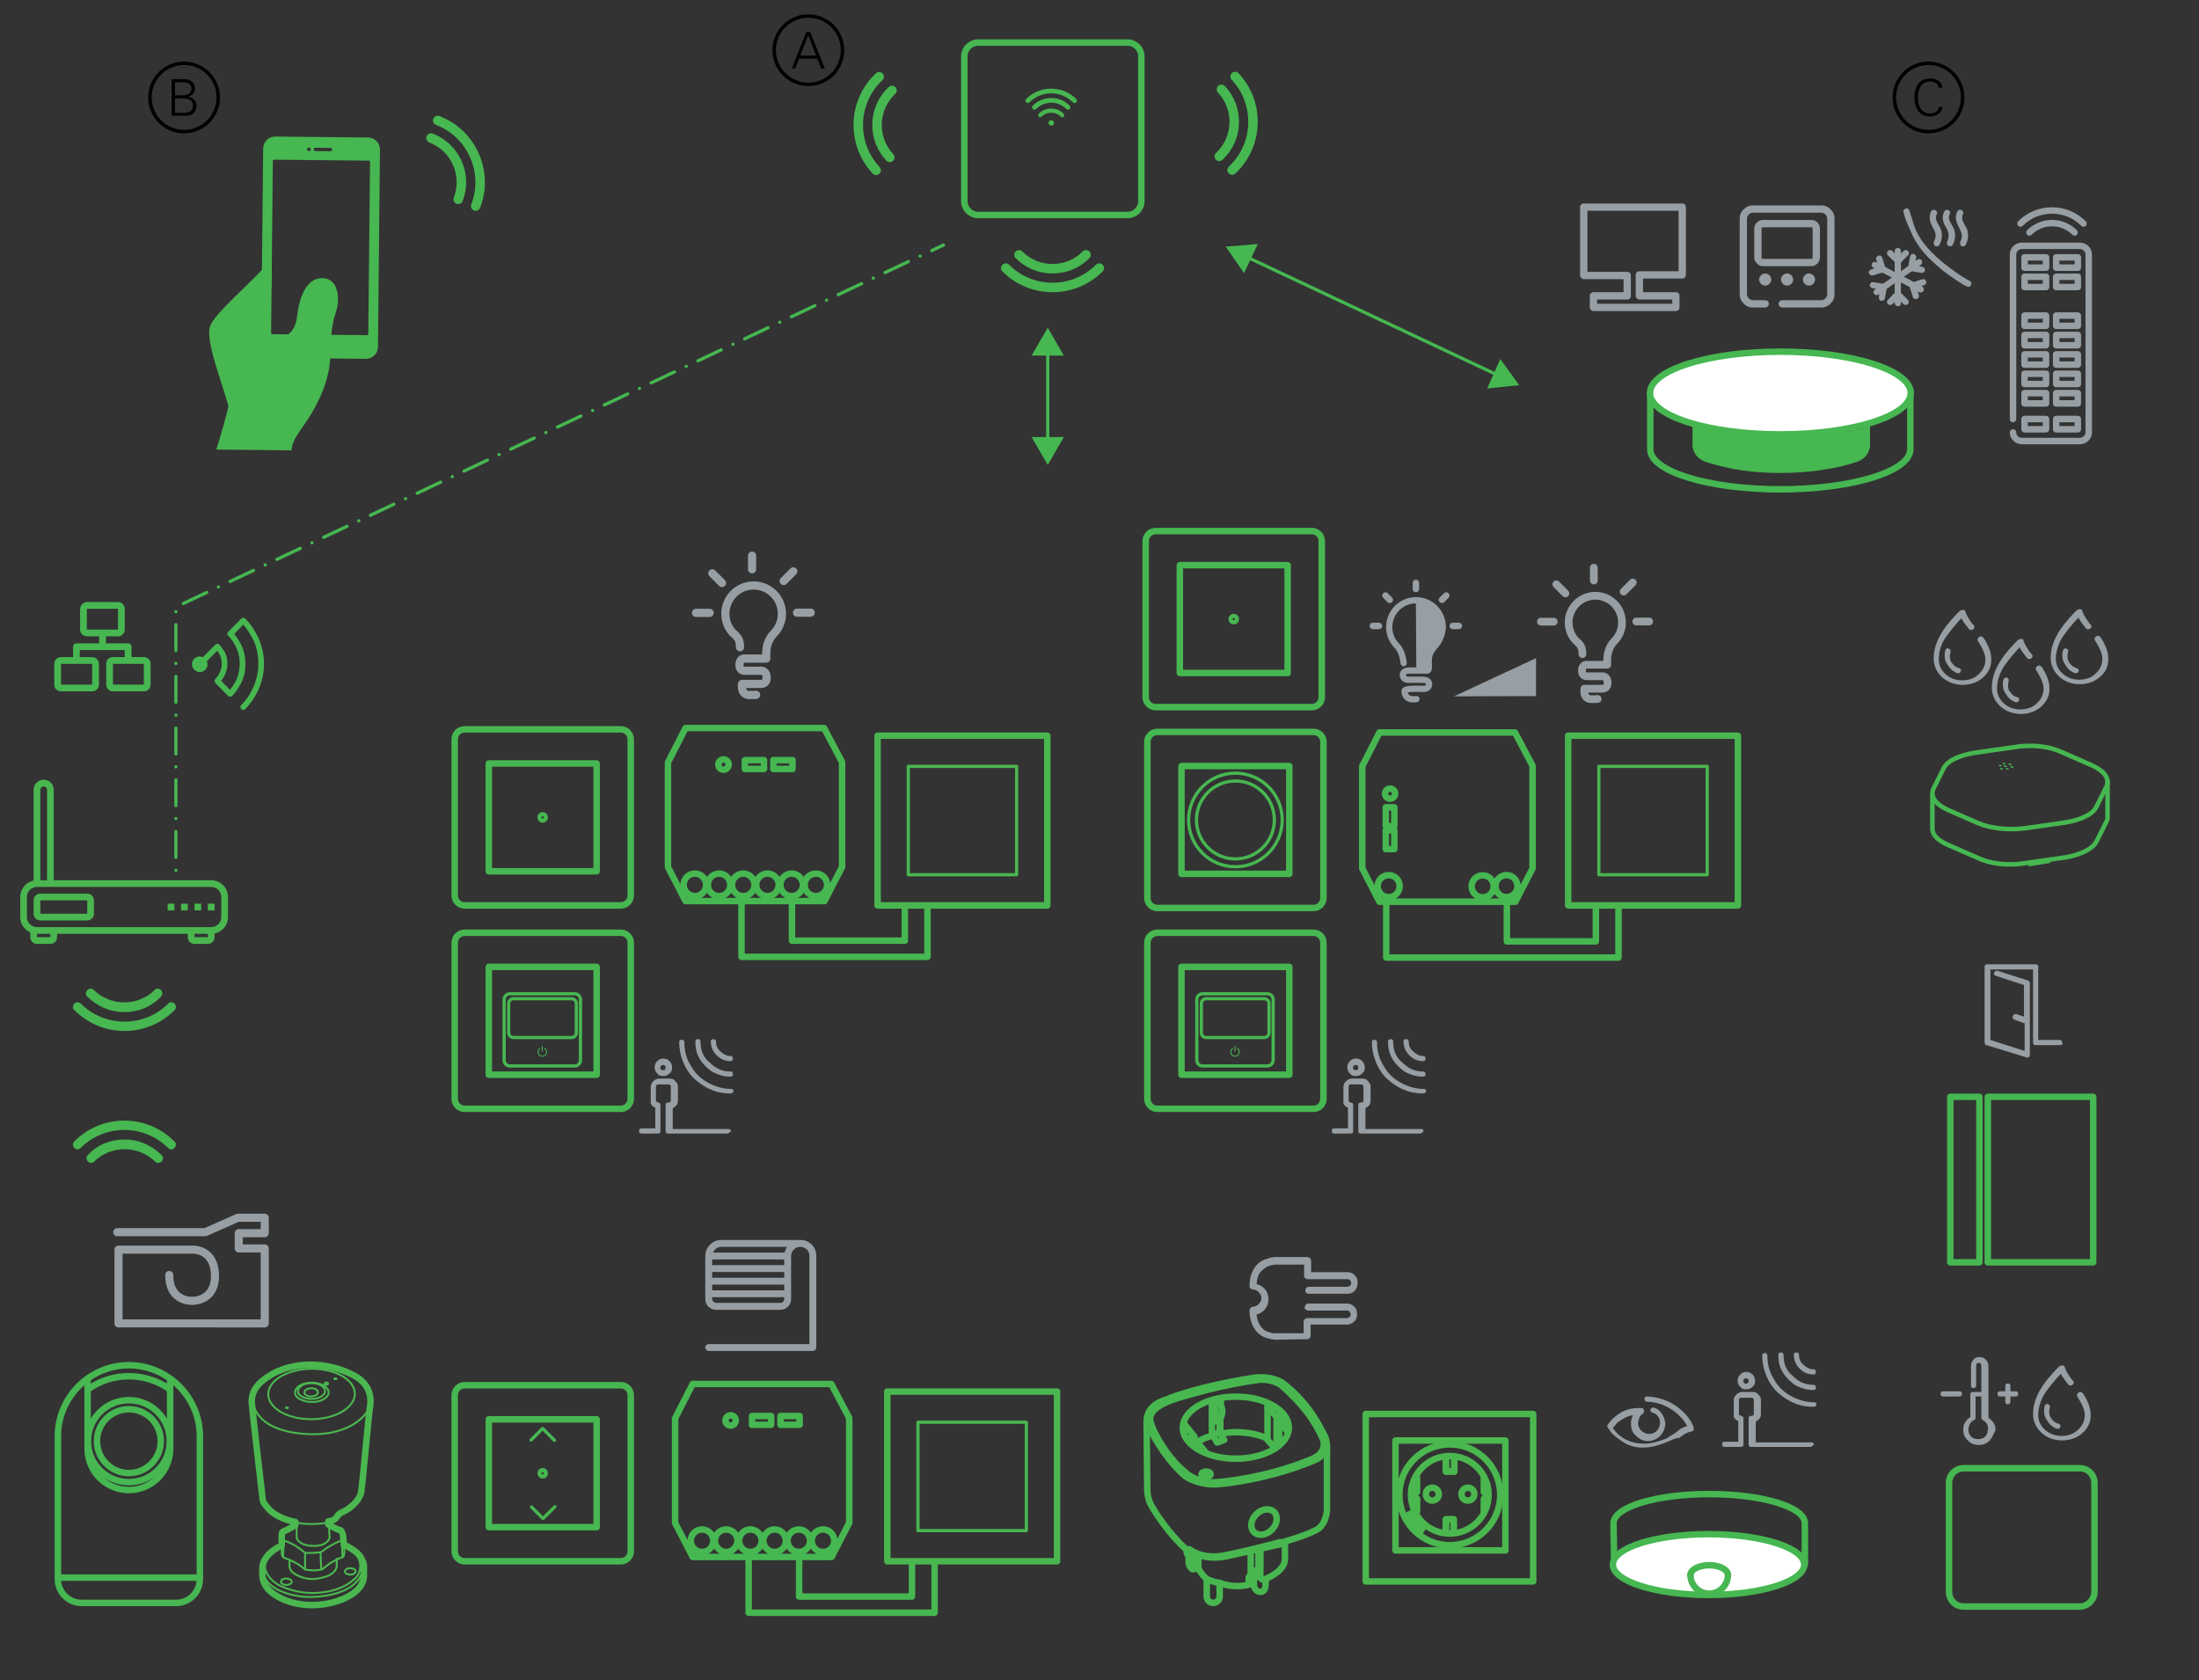 <?xml version="1.0" encoding="utf-8"?>
<!-- Generator: Adobe Illustrator 25.0.1, SVG Export Plug-In . SVG Version: 6.00 Build 0)  -->
<!DOCTYPE svg PUBLIC "-//W3C//DTD SVG 1.1//EN" "http://www.w3.org/Graphics/SVG/1.1/DTD/svg11.dtd">
<svg version="1.1" id="Layer_1" xmlns:x="http://ns.adobe.com/Extensibility/1.0/" xmlns:i="http://ns.adobe.com/AdobeIllustrator/10.0/" xmlns:graph="http://ns.adobe.com/Graphs/1.0/"
	 xmlns="http://www.w3.org/2000/svg" xmlns:xlink="http://www.w3.org/1999/xlink" x="0px" y="0px" width="340.157px"
	 height="259.882px" viewBox="0 0 340.157 259.882" style="enable-background:new 0 0 340.157 259.882;" xml:space="preserve">
<rect x="0" y="0" width="340.157" height="259.882" fill="#333333" stroke="none"/>
<style type="text/css">
	.st0{fill:#47B751;}
	.st1{fill:#979FA4;}
	.st2{fill:none;stroke:#47B751;stroke-linecap:round;stroke-linejoin:round;stroke-miterlimit:10;}
	.st3{fill:#48B750;}
	.st4{fill:none;stroke:#46B751;stroke-linecap:round;stroke-linejoin:round;stroke-miterlimit:10;}
	.st5{fill:#FFFFFF;stroke:#46B751;stroke-linecap:round;stroke-linejoin:round;stroke-miterlimit:10;}
	.st6{fill:#46B751;}
	.st7{fill:none;stroke:#46B751;stroke-width:0.5;stroke-linecap:round;stroke-linejoin:round;stroke-miterlimit:10;}
	.st8{fill:none;stroke:#979FA4;stroke-linecap:round;stroke-linejoin:round;stroke-miterlimit:10;}
	.st9{fill:none;stroke:#46B751;stroke-width:0.7;stroke-linecap:round;stroke-linejoin:round;stroke-miterlimit:10;}
	.st10{fill:none;stroke:#46B751;stroke-width:0.339;stroke-linecap:round;stroke-linejoin:round;stroke-miterlimit:10;}
	
		.st11{fill:none;stroke:#46B751;stroke-width:0.5;stroke-linecap:round;stroke-linejoin:round;stroke-miterlimit:10;stroke-dasharray:2,2,0;}
	.st12{fill:none;stroke:#979FA4;stroke-width:1.25;stroke-linecap:round;stroke-linejoin:round;stroke-miterlimit:10;}
	.st13{fill:none;stroke:#48B750;stroke-linecap:round;stroke-linejoin:round;stroke-miterlimit:10;}
	.st14{fill:none;stroke:#48B750;stroke-width:1;stroke-linecap:round;stroke-linejoin:round;stroke-miterlimit:10;}
	.st15{fill:none;stroke:#47B751;stroke-width:0.5;stroke-linecap:round;stroke-linejoin:round;stroke-miterlimit:10;}
	.st16{fill:#4AB64F;}
	.st17{fill:none;stroke:#4AB64F;stroke-linejoin:round;stroke-miterlimit:10;}
	.st18{fill:none;stroke:#4AB64F;stroke-width:0.5;stroke-linejoin:round;stroke-miterlimit:10;}
	.st19{clip-path:url(#SVGID_2_);fill:none;stroke:#4BB74F;stroke-linecap:round;stroke-linejoin:round;stroke-miterlimit:10;}
	
		.st20{clip-path:url(#SVGID_2_);fill:none;stroke:#4BB74F;stroke-width:0.3;stroke-linecap:round;stroke-linejoin:round;stroke-miterlimit:10;}
	.st21{fill:none;stroke:#4BB74F;stroke-linejoin:round;stroke-miterlimit:10;}
</style>
<g>
	<g>
		<g>
			<path class="st0" d="M45.978,48.788c-0.424,3.832-3.03,3.459-3.762,3.191c-0.251-0.093-0.448-0.343-0.605-0.672l0.455-9.087
				l-0.91-1.149c-2.464,2.78-7.929,7.382-8.646,9.355c-0.802,2.209,1.811,8.666,2.83,12.395c-0.422,1.864-1.037,4.034-1.877,6.723
				l11.632,0.119c0.103-2.073,2.095-3.641,3.735-6.857c0.731-1.434,2.153-4.154,2.287-7.956c0.071-2.033,0.037-4.169,0.85-6.602
				c0.814-2.433,0.15-5.837-2.855-5.128C47.208,43.568,46.249,46.343,45.978,48.788"/>
		</g>
		<g>
			<path class="st0" d="M56.949,21.273l-14.373-0.146c-1.02-0.01-1.855,0.809-1.866,1.829l-0.311,30.535
				c-0.01,1.02,0.808,1.857,1.828,1.868L56.6,55.505c1.02,0.01,1.855-0.81,1.866-1.83l0.311-30.535
				C58.787,22.12,57.969,21.283,56.949,21.273 M48.788,22.854l2.328,0.024c0.142,0.001,0.257,0.118,0.255,0.262
				c-0.001,0.141-0.119,0.257-0.261,0.255l-2.328-0.024c-0.142-0.001-0.259-0.12-0.257-0.261
				C48.527,22.966,48.646,22.853,48.788,22.854 M47.792,22.823c0.158,0.002,0.283,0.129,0.281,0.285
				c-0.002,0.157-0.129,0.283-0.287,0.281c-0.156-0.002-0.282-0.13-0.28-0.287C47.507,22.946,47.636,22.821,47.792,22.823
				 M56.97,51.651c-0.001,0.108-0.091,0.196-0.2,0.195l-14.639-0.149c-0.109-0.001-0.197-0.091-0.196-0.199l0.271-26.603
				c0.001-0.109,0.091-0.195,0.2-0.194l14.639,0.149c0.109,0.001,0.197,0.089,0.196,0.198L56.97,51.651z"/>
			<path class="st0" d="M72.903,31.61c-0.146,0.38,0.043,0.805,0.421,0.95c0.377,0.145,0.802-0.043,0.947-0.42
				c2.177-5.643-0.645-12.006-6.29-14.182c-0.188-0.073-0.388-0.063-0.56,0.013s-0.314,0.218-0.387,0.407
				c-0.146,0.378,0.043,0.804,0.421,0.95C72.342,21.213,74.787,26.723,72.903,31.61"/>
			<path class="st0" d="M70.615,31.515c0.379,0.146,0.804-0.043,0.949-0.421c0.774-2.009,0.72-4.202-0.153-6.171
				c-0.874-1.97-2.463-3.481-4.472-4.256c-0.19-0.072-0.39-0.062-0.562,0.014s-0.314,0.218-0.387,0.407
				c-0.146,0.378,0.042,0.803,0.421,0.949c1.644,0.634,2.944,1.871,3.659,3.481c0.715,1.612,0.759,3.405,0.125,5.05
				C70.049,30.944,70.237,31.369,70.615,31.515"/>
		</g>
	</g>
	<path class="st0" d="M136.499,12.405c0.296-0.277,0.311-0.743,0.034-1.038c-0.276-0.296-0.741-0.311-1.036-0.034
		c-4.414,4.135-4.641,11.092-0.506,15.506c0.138,0.148,0.323,0.226,0.511,0.232s0.377-0.06,0.526-0.198
		c0.296-0.276,0.311-0.74,0.034-1.037C132.48,22.011,132.675,15.985,136.499,12.405"/>
	<path class="st0" d="M138.517,13.487c-0.277-0.296-0.742-0.311-1.037-0.034c-1.571,1.473-2.476,3.47-2.547,5.624
		c-0.07,2.153,0.703,4.205,2.175,5.777c0.139,0.148,0.324,0.226,0.512,0.232c0.188,0.006,0.377-0.06,0.526-0.198
		c0.296-0.277,0.311-0.741,0.034-1.037c-1.205-1.287-1.837-2.964-1.78-4.726c0.058-1.763,0.798-3.397,2.084-4.602
		C138.779,14.247,138.795,13.782,138.517,13.487"/>
	<path class="st0" d="M190.088,25.769c-0.296,0.277-0.311,0.743-0.034,1.038c0.277,0.296,0.741,0.311,1.036,0.034
		c4.414-4.135,4.641-11.092,0.506-15.506c-0.138-0.148-0.323-0.226-0.511-0.232c-0.188-0.006-0.377,0.06-0.526,0.198
		c-0.296,0.276-0.311,0.74-0.034,1.037C194.107,16.163,193.912,22.189,190.088,25.769"/>
	<path class="st0" d="M188.07,24.688c0.277,0.296,0.742,0.311,1.037,0.034c1.571-1.473,2.476-3.47,2.547-5.624
		c0.07-2.153-0.703-4.205-2.175-5.777c-0.139-0.148-0.324-0.226-0.512-0.232c-0.188-0.006-0.377,0.06-0.526,0.198
		c-0.296,0.277-0.311,0.741-0.034,1.037c1.205,1.287,1.837,2.964,1.78,4.726c-0.058,1.763-0.798,3.397-2.084,4.602
		C187.808,23.928,187.792,24.393,188.07,24.688"/>
	<path class="st0" d="M156.093,40.956c-0.287-0.287-0.753-0.287-1.039,0c-0.287,0.286-0.287,0.751,0,1.036
		c4.276,4.278,11.237,4.278,15.514,0c0.143-0.142,0.215-0.329,0.215-0.517s-0.072-0.375-0.215-0.519
		c-0.286-0.287-0.75-0.287-1.038,0C165.825,44.659,159.796,44.661,156.093,40.956"/>
	<path class="st0" d="M157.108,38.903c-0.287,0.287-0.287,0.752,0,1.038c1.523,1.523,3.549,2.363,5.704,2.363
		c2.154,0,4.18-0.84,5.703-2.363c0.143-0.143,0.215-0.33,0.215-0.519c0-0.188-0.072-0.375-0.215-0.519
		c-0.286-0.287-0.751-0.287-1.038,0c-1.246,1.247-2.903,1.934-4.665,1.934c-1.764,0-3.421-0.687-4.667-1.934
		C157.859,38.616,157.394,38.616,157.108,38.903"/>
	<path class="st1" d="M321.948,34.93c0.194,0.194,0.508,0.194,0.701,0c0.194-0.193,0.194-0.507,0-0.699
		c-2.884-2.886-7.58-2.886-10.465,0c-0.096,0.096-0.145,0.222-0.145,0.349s0.049,0.253,0.145,0.35c0.193,0.194,0.506,0.194,0.7,0
		C315.384,32.432,319.451,32.431,321.948,34.93"/>
	<path class="st1" d="M321.264,36.314c0.194-0.194,0.194-0.507,0-0.7c-1.027-1.027-2.394-1.594-3.848-1.594
		c-1.453,0-2.82,0.567-3.847,1.594c-0.096,0.096-0.145,0.223-0.145,0.35s0.049,0.253,0.145,0.35c0.193,0.194,0.507,0.194,0.7,0
		c0.84-0.841,1.958-1.305,3.147-1.305c1.19,0,2.308,0.463,3.148,1.305C320.757,36.508,321.071,36.508,321.264,36.314"/>
	<path class="st2" d="M174.427,6.588h-23.131c-1.171,0-2.129,0.958-2.129,2.131v22.407c0,1.171,0.958,2.128,2.129,2.128h23.131
		c1.17,0,2.128-0.957,2.128-2.128V8.719C176.556,7.546,175.597,6.588,174.427,6.588z"/>
	<path class="st3" d="M165.971,15.832c0.143,0.143,0.376,0.143,0.519,0c0.143-0.143,0.143-0.375,0-0.518
		c-2.138-2.138-5.618-2.138-7.757,0c-0.072,0.071-0.107,0.165-0.107,0.259s0.036,0.187,0.107,0.259c0.143,0.143,0.375,0.143,0.519,0
		C161.106,13.981,164.12,13.98,165.971,15.832"/>
	<path class="st3" d="M165.464,16.858c0.143-0.143,0.143-0.376,0-0.519c-0.761-0.761-1.774-1.181-2.852-1.181
		c-1.077,0-2.09,0.42-2.851,1.181c-0.071,0.072-0.107,0.165-0.107,0.259s0.036,0.187,0.107,0.259c0.144,0.143,0.376,0.143,0.519,0
		c0.623-0.623,1.451-0.966,2.332-0.966c0.882,0,1.71,0.343,2.334,0.966C165.089,17.002,165.321,17.002,165.464,16.858"/>
	<path class="st3" d="M164.558,18.026c0.097-0.097,0.063-0.342-0.034-0.439c-0.513-0.517-1.195-0.802-1.921-0.802
		c-0.725,0-1.408,0.285-1.921,0.802c-0.048,0.049-0.072,0.112-0.072,0.176c0,0.064,0.026,0.241,0.074,0.29
		c0.097,0.097,0.251,0.144,0.348,0.046c0.42-0.423,0.978-0.656,1.571-0.656c0.594,0,1.152,0.233,1.572,0.656
		c0.096,0.097,0.246,0.078,0.342-0.019"/>
	<circle class="st3" cx="162.613" cy="19.015" r="0.42"/>
	<g>
		<path class="st1" d="M111.57,94.938c0,1.201,0.43,2.364,1.213,3.273c0.018,0.022,0.037,0.041,0.057,0.059
			c0.799,0.715,0.99,0.886,0.996,1.866c0.003,0.349,0.289,0.631,0.638,0.629c0.348-0.002,0.63-0.285,0.63-0.632v-0.006
			c-0.012-1.454-0.457-1.937-1.378-2.764c-0.572-0.677-0.888-1.535-0.888-2.424c0-2.063,1.679-3.739,3.74-3.739
			c2.063,0,3.74,1.677,3.74,3.739c0,1.006-0.391,1.947-1.101,2.65c-0.002,0.001-0.004,0.004-0.006,0.007
			c-0.849,0.863-1.316,2.102-1.316,3.485v0.157h-2.639c-0.173-0.013-0.615-0.01-0.997,0.323c-0.232,0.201-0.505,0.588-0.505,1.294
			c0,0.645,0.266,1.01,0.49,1.202c0.414,0.358,0.93,0.351,1.113,0.336h2.402h0.007c0.161,0.008,0.193,0.255,0.193,0.461
			c0,0.126-0.022,0.222-0.06,0.259c-0.047,0.043-0.158,0.056-0.207,0.053l0.013,0.001c-0.019-0.001-0.046-0.003-0.064-0.003h-2.857
			c-0.311,0-0.575,0.224-0.626,0.53c-0.019,0.118-0.173,1.181,0.424,1.884c0.218,0.258,0.626,0.565,1.318,0.565
			c0.409,0,0.711-0.002,0.895-0.009l0.198-0.013c0.399-0.042,0.592-0.336,0.605-0.606c0.015-0.303-0.192-0.63-0.616-0.674
			c-0.087-0.009-0.169,0.003-0.246,0.027c-0.125,0.004-0.366,0.009-0.836,0.009c-0.25,0-0.323-0.086-0.35-0.118
			c-0.068-0.08-0.108-0.199-0.131-0.327h2.2c0.165,0.009,0.704,0.005,1.128-0.377c0.219-0.197,0.48-0.566,0.48-1.2
			c0-0.578-0.166-1.029-0.497-1.343c-0.416-0.395-0.91-0.39-1.003-0.386c0.01,0,0.021-0.001,0.032-0.001h-2.433
			c-0.029,0-0.066,0.004-0.093,0.008l0.013-0.002c-0.056,0.007-0.146-0.008-0.174-0.033c-0.017-0.015-0.05-0.087-0.05-0.243
			c0-0.214,0.046-0.314,0.07-0.337c0.013-0.013,0.053-0.018,0.071-0.017l-0.022-0.002c0.024,0.002,0.064,0.006,0.088,0.006h3.302
			c0.349,0,0.632-0.284,0.632-0.633v-0.79c0-1.034,0.348-1.981,0.954-2.598c-0.002,0.002-0.004,0.004-0.006,0.006
			c0.951-0.942,1.477-2.203,1.477-3.55c0-2.761-2.247-5.007-5.008-5.007C113.817,89.931,111.57,92.177,111.57,94.938"/>
		<path class="st1" d="M115.705,85.959l-0.003,2.112c0,0.349,0.284,0.633,0.633,0.633s0.633-0.283,0.633-0.632l0.003-2.112
			c0.001-0.349-0.283-0.633-0.633-0.633C115.989,85.325,115.705,85.609,115.705,85.959"/>
		<path class="st1" d="M122.267,87.936l-1.494,1.491c-0.246,0.247-0.248,0.649-0.001,0.896c0.246,0.247,0.648,0.248,0.896,0.001
			l1.494-1.491c0.248-0.247,0.248-0.649,0.001-0.896C122.916,87.688,122.515,87.688,122.267,87.936"/>
		<path class="st1" d="M122.656,94.775c-0.001,0.35,0.283,0.634,0.632,0.634l2.112,0.002c0.349,0,0.634-0.283,0.634-0.633
			c0-0.349-0.283-0.633-0.634-0.633l-2.11-0.002C122.94,94.142,122.657,94.425,122.656,94.775"/>
		<path class="st1" d="M109.742,88.24c-0.246,0.247-0.247,0.648-0.001,0.896l1.492,1.494c0.247,0.247,0.649,0.248,0.895,0
			c0.248-0.246,0.248-0.648,0.001-0.895l-1.491-1.495C110.391,87.993,109.992,87.992,109.742,88.24"/>
		<path class="st1" d="M107.028,94.804c0,0.348,0.283,0.633,0.633,0.633l2.111,0.003c0.349,0,0.634-0.283,0.634-0.634
			c0-0.349-0.283-0.633-0.633-0.633l-2.111-0.002C107.312,94.171,107.029,94.454,107.028,94.804"/>
	</g>
	<g>
		<path class="st1" d="M242.049,96.29c0,1.134,0.406,2.232,1.145,3.089c0.017,0.021,0.035,0.039,0.054,0.055
			c0.754,0.676,0.934,0.837,0.94,1.762c0.002,0.33,0.273,0.596,0.602,0.594c0.329-0.003,0.593-0.27,0.593-0.598v-0.005
			c-0.01-1.373-0.43-1.828-1.3-2.61c-0.54-0.638-0.839-1.449-0.839-2.288c0-1.946,1.584-3.53,3.53-3.53
			c1.947,0,3.531,1.584,3.531,3.53c0,0.95-0.369,1.838-1.039,2.501c-0.002,0.002-0.004,0.004-0.005,0.006
			c-0.801,0.816-1.243,1.984-1.243,3.29v0.148h-2.49c-0.164-0.013-0.581-0.009-0.941,0.305c-0.219,0.19-0.478,0.555-0.478,1.221
			c0,0.609,0.252,0.953,0.463,1.136c0.391,0.337,0.878,0.331,1.049,0.316h2.268h0.006c0.151,0.007,0.183,0.241,0.183,0.435
			c0,0.119-0.021,0.21-0.056,0.244c-0.044,0.041-0.149,0.053-0.195,0.05l0.012,0.001c-0.018-0.001-0.044-0.003-0.062-0.003h-2.696
			c-0.293,0-0.543,0.212-0.591,0.501c-0.019,0.112-0.164,1.115,0.4,1.778c0.206,0.243,0.591,0.533,1.244,0.533
			c0.386,0,0.671-0.002,0.845-0.008l0.187-0.012c0.376-0.04,0.559-0.317,0.572-0.572c0.015-0.285-0.181-0.595-0.581-0.636
			c-0.082-0.008-0.161,0.003-0.234,0.025c-0.117,0.004-0.344,0.008-0.789,0.008c-0.236,0-0.305-0.081-0.332-0.111
			c-0.064-0.076-0.101-0.189-0.123-0.31h2.077c0.155,0.008,0.665,0.005,1.065-0.356c0.207-0.186,0.453-0.534,0.453-1.133
			c0-0.545-0.157-0.971-0.469-1.268c-0.393-0.373-0.859-0.368-0.947-0.363c0.009-0.001,0.02-0.002,0.03-0.002h-2.297
			c-0.027,0-0.063,0.004-0.088,0.007l0.012-0.002c-0.053,0.006-0.138-0.007-0.164-0.031c-0.016-0.015-0.047-0.082-0.047-0.229
			c0-0.202,0.044-0.296,0.066-0.318c0.013-0.012,0.05-0.017,0.067-0.016l-0.021-0.002c0.022,0.002,0.06,0.005,0.083,0.005h3.117
			c0.33,0,0.597-0.268,0.597-0.597v-0.747c0-0.976,0.329-1.87,0.9-2.452c-0.002,0.002-0.004,0.004-0.005,0.005
			c0.898-0.89,1.394-2.08,1.394-3.351c0-2.606-2.121-4.727-4.728-4.727C244.168,91.563,242.049,93.684,242.049,96.29"/>
		<path class="st1" d="M245.951,87.814l-0.002,1.993c-0.001,0.331,0.267,0.599,0.598,0.599c0.33,0,0.598-0.267,0.598-0.598
			l0.002-1.993c0.001-0.33-0.267-0.599-0.597-0.599C246.219,87.216,245.951,87.483,245.951,87.814"/>
		<path class="st1" d="M252.146,89.68l-1.41,1.407c-0.234,0.234-0.234,0.612-0.001,0.846s0.612,0.234,0.846,0.001l1.41-1.407
			c0.234-0.234,0.234-0.612,0.001-0.846C252.759,89.448,252.381,89.448,252.146,89.68"/>
		<path class="st1" d="M252.513,96.136c-0.001,0.331,0.267,0.599,0.597,0.599l1.994,0.003c0.33,0,0.598-0.268,0.598-0.599
			c0-0.33-0.266-0.598-0.597-0.598l-1.993-0.001C252.781,95.539,252.513,95.806,252.513,96.136"/>
		<path class="st1" d="M240.324,89.967c-0.234,0.234-0.234,0.612-0.001,0.846l1.407,1.41c0.234,0.234,0.612,0.234,0.846,0.001
			s0.234-0.612,0-0.846l-1.407-1.41C240.935,89.734,240.558,89.733,240.324,89.967"/>
		<path class="st1" d="M237.761,96.164c0,0.33,0.267,0.598,0.597,0.598l1.993,0.003c0.33,0,0.599-0.267,0.599-0.598
			c0-0.33-0.266-0.599-0.597-0.599l-1.993-0.002C238.029,95.566,237.761,95.833,237.761,96.164"/>
		<path class="st1" d="M214.412,96.998c0,0.959,0.29,1.878,0.839,2.659l0.007,0.01l0.283,0.363l0.031,0.027
			c0.782,0.709,1.009,1.922,1.074,2.582c0.026,0.264,0.262,0.458,0.527,0.432c0.248-0.024,0.434-0.234,0.434-0.479
			c0-0.015-0.001-0.032-0.003-0.048c-0.095-0.961-0.408-2.285-1.347-3.165c-0.03-0.038-0.204-0.26-0.223-0.283
			c-0.431-0.615-0.66-1.341-0.66-2.098c0-2.021,1.644-3.664,3.664-3.664s3.664,1.644,3.664,3.664c0,0.842-0.483,1.898-0.818,2.307
			l-0.214,0.256c-0.565,0.67-1.149,1.36-1.149,2.754c0,0.11,0.005,0.224,0.012,0.343c0.012,0.187,0.016,0.328,0.016,0.432
			c0,0.076-0.003,0.133-0.005,0.177c-0.042-0.005-0.087-0.009-0.128-0.014l-0.064-0.006c-0.092-0.01-0.111-0.009-0.352-0.007
			l-2.073,0.006c-0.524,0-0.846,0.182-1.023,0.333c-0.252,0.216-0.392,0.517-0.392,0.846c0,0.593,0.484,1.207,1.296,1.207h2.326
			c0.177,0,0.321,0.037,0.395,0.102c0.038,0.031,0.056,0.068,0.056,0.114c0,0.097-0.087,0.24-0.324,0.243
			c-0.135-0.008-0.801-0.047-1.485-0.034c-1.138,0.023-1.911,0.163-1.98,0.774c-0.043,0.386,0.069,0.944,0.506,1.356
			c0.31,0.291,0.891,0.602,1.901,0.426c0.263-0.045,0.438-0.294,0.392-0.557c-0.045-0.262-0.294-0.438-0.557-0.393
			c-0.489,0.085-0.86,0.024-1.075-0.179c-0.121-0.114-0.177-0.254-0.199-0.372c0.396-0.096,1.448-0.126,2.458-0.059l0.016,0.001
			h0.015c0.811,0,1.295-0.613,1.295-1.207c0-0.329-0.139-0.63-0.391-0.846c-0.178-0.152-0.499-0.333-1.024-0.333h-2.326
			c-0.243,0-0.332-0.144-0.332-0.243c0-0.045,0.018-0.083,0.055-0.115c0.075-0.064,0.219-0.101,0.395-0.101l2.08-0.006
			c0.206-0.002,0.206-0.002,0.244,0.002l0.064,0.007c0.32,0.034,0.651,0.068,0.918-0.188c0.281-0.268,0.308-0.691,0.262-1.428
			c-0.079-1.242,0.336-1.734,0.911-2.415l0.224-0.268c0.417-0.51,1.034-1.791,1.034-2.917c0-2.552-2.075-4.628-4.628-4.628
			C216.489,92.37,214.412,94.446,214.412,96.998"/>
		<polygon class="st1" points="224.91,107.72 237.601,107.678 237.611,101.802 		"/>
	</g>
	<path class="st1" d="M297.497,43.169c0.201,0,0.361,0.12,0.441,0.361l0.04,0.12c0,0.201-0.12,0.361-0.361,0.481l-0.401,0.12
		l0.12,0.08c0.12,0.04,0.201,0.16,0.241,0.281c0.04,0.12,0,0.281-0.04,0.401c-0.08,0.16-0.241,0.241-0.441,0.241
		c-0.12,0-0.16,0-0.201-0.04l-0.241-0.12l0.16,0.562l0.04,0.12c0,0.201-0.12,0.361-0.361,0.481h-0.16c-0.12,0-0.201-0.04-0.281-0.08
		c-0.08-0.04-0.12-0.12-0.16-0.241l-0.481-1.524l-1.364-0.722v1.604l1.083,1.083c0.08,0.08,0.12,0.201,0.12,0.321
		s-0.04,0.241-0.12,0.361c-0.12,0.08-0.241,0.12-0.361,0.12s-0.241-0.04-0.321-0.12l-0.401-0.401v0.241
		c0,0.12-0.04,0.241-0.12,0.321c-0.12,0.12-0.241,0.16-0.361,0.16s-0.201-0.04-0.321-0.16c-0.12-0.12-0.16-0.201-0.16-0.321v-0.201
		l-0.361,0.361c-0.08,0.08-0.201,0.12-0.321,0.12s-0.241-0.04-0.361-0.12c-0.12-0.16-0.16-0.281-0.16-0.361
		c0-0.12,0.04-0.201,0.16-0.321l1.043-1.083V43.81l-1.243,0.882l-0.281,1.484c-0.04,0.12-0.08,0.201-0.16,0.241
		c-0.08,0.08-0.16,0.12-0.281,0.12H291c-0.12-0.04-0.241-0.08-0.281-0.201c-0.08-0.12-0.12-0.241-0.08-0.361l0.08-0.521l-0.16,0.12
		c-0.04,0.04-0.16,0.08-0.281,0.08c-0.16,0-0.281-0.08-0.401-0.201c-0.04-0.12-0.08-0.201-0.08-0.241
		c0-0.201,0.08-0.321,0.201-0.401l0.201-0.16l-0.562-0.08c-0.12-0.04-0.241-0.08-0.321-0.201c-0.08-0.12-0.12-0.241-0.08-0.361
		s0.12-0.241,0.241-0.321c0.12-0.04,0.201-0.08,0.321-0.04l1.484,0.241l1.364-0.963l-1.484-0.762l-1.444,0.441h-0.12
		c-0.241,0-0.401-0.12-0.481-0.321l-0.04-0.16c0-0.201,0.12-0.321,0.361-0.441l0.521-0.16l-0.201-0.12
		c-0.12-0.04-0.16-0.16-0.201-0.281c-0.04-0.12-0.04-0.241,0-0.361c0.08-0.12,0.201-0.201,0.321-0.241c0.12-0.04,0.241,0,0.361,0.04
		l0.16,0.08l-0.16-0.481l-0.04-0.16c0-0.201,0.12-0.321,0.361-0.441l0.16-0.04c0.201,0,0.361,0.12,0.441,0.361l0.441,1.404
		l1.484,0.802v-1.564l-1.043-1.003c-0.12-0.16-0.16-0.281-0.16-0.361c0-0.12,0.04-0.201,0.16-0.321s0.241-0.16,0.361-0.16
		s0.241,0.04,0.321,0.16l0.361,0.361v-0.361c0-0.12,0.04-0.241,0.16-0.361c0.08-0.08,0.201-0.12,0.321-0.12s0.241,0.04,0.361,0.12
		c0.08,0.12,0.12,0.241,0.12,0.361v0.401l0.401-0.401c0.12-0.12,0.241-0.16,0.361-0.16s0.241,0.04,0.321,0.16
		c0.12,0.08,0.16,0.201,0.16,0.321s-0.04,0.241-0.16,0.361l-1.083,1.083v1.364l1.163-0.842l0.241-1.444
		c0.04-0.12,0.08-0.241,0.201-0.321c0.12-0.08,0.241-0.12,0.361-0.08s0.241,0.12,0.321,0.241c0.08,0.12,0.12,0.201,0.08,0.321
		l-0.12,0.521l0.281-0.201c0.12-0.04,0.201-0.08,0.281-0.08c0.201,0,0.321,0.08,0.401,0.201c0.04,0.04,0.08,0.16,0.08,0.281
		c0,0.201-0.08,0.321-0.201,0.401l-0.321,0.201l0.562,0.12c0.12,0.04,0.201,0.08,0.281,0.16c0.08,0.08,0.12,0.16,0.12,0.281
		c0,0.12-0.04,0.241-0.12,0.321c-0.12,0.12-0.241,0.16-0.361,0.16h-0.08l-1.484-0.241l-1.243,0.842l1.524,0.802l1.324-0.401
		L297.497,43.169z M304.476,44.373c-0.04,0-0.12-0.04-0.241-0.08c-0.281-0.08-1.003-0.521-2.166-1.324
		c-1.163-0.762-2.367-1.765-3.57-2.928c-1.243-1.203-2.206-2.567-2.848-4.051c-0.682-1.484-1.083-2.527-1.203-3.169l-0.04-0.12
		c0-0.12,0.04-0.201,0.12-0.281s0.16-0.12,0.281-0.16l0.12-0.04c0.12,0,0.201,0.04,0.281,0.12c0.08,0.08,0.12,0.16,0.16,0.281
		c0,0.04,0.241,0.762,0.682,2.166c0.441,1.444,1.444,2.968,3.089,4.573c0.842,0.802,1.645,1.484,2.487,2.086
		c0.802,0.602,1.484,1.083,2.006,1.404c0.521,0.321,0.882,0.521,1.043,0.602c0.12,0.04,0.201,0.12,0.241,0.241
		c0.04,0.12,0,0.281-0.04,0.401C304.797,44.293,304.677,44.373,304.476,44.373z M298.981,35.187
		c-0.12-0.201-0.201-0.441-0.321-0.722c-0.12-0.281-0.16-0.521-0.16-0.802c0-0.321,0.08-0.642,0.201-0.923
		c0.12-0.201,0.241-0.281,0.441-0.281s0.321,0.08,0.441,0.241c0.08,0.16,0.08,0.321,0,0.441c-0.08,0.201-0.12,0.361-0.12,0.562
		c0,0.241,0.12,0.562,0.361,1.003c0.201,0.321,0.321,0.602,0.441,0.842c0.08,0.281,0.12,0.562,0.12,0.882
		c0,0.481-0.12,0.963-0.361,1.404c-0.08,0.201-0.241,0.281-0.441,0.281l-0.201-0.04c-0.12-0.04-0.201-0.16-0.241-0.281
		c-0.04-0.12-0.04-0.281,0-0.401c0.201-0.361,0.281-0.722,0.281-1.003C299.422,36.07,299.262,35.669,298.981,35.187z
		 M301.027,35.187c-0.361-0.602-0.521-1.083-0.521-1.484c0-0.281,0.08-0.602,0.241-0.963c0.04-0.08,0.08-0.16,0.16-0.201
		c0.08-0.04,0.16-0.08,0.281-0.08c0.201,0,0.321,0.08,0.401,0.201c0.08,0.16,0.08,0.321,0,0.481c-0.08,0.201-0.12,0.361-0.12,0.521
		c0,0.241,0.12,0.602,0.401,1.043c0.201,0.321,0.321,0.602,0.441,0.842c0.08,0.281,0.12,0.562,0.12,0.882
		c0,0.481-0.12,0.963-0.361,1.404c-0.08,0.201-0.241,0.281-0.441,0.281l-0.201-0.04c-0.12-0.04-0.201-0.16-0.241-0.321
		c-0.04-0.12-0.04-0.241,0-0.361c0.16-0.321,0.241-0.642,0.241-0.963C301.428,36.07,301.307,35.669,301.027,35.187z M303.032,35.187
		c-0.12-0.201-0.201-0.441-0.321-0.722c-0.12-0.281-0.16-0.521-0.16-0.802c0-0.321,0.08-0.642,0.201-0.923
		c0.12-0.201,0.241-0.281,0.441-0.281s0.321,0.08,0.441,0.241c0.08,0.16,0.08,0.321,0,0.441c-0.08,0.201-0.12,0.361-0.12,0.562
		c0,0.241,0.12,0.562,0.361,1.003c0.201,0.321,0.321,0.602,0.441,0.842c0.08,0.281,0.12,0.562,0.12,0.882
		c0,0.481-0.12,0.963-0.361,1.404c-0.08,0.201-0.241,0.281-0.441,0.281l-0.201-0.04c-0.12-0.04-0.16-0.16-0.201-0.281
		c-0.04-0.12-0.04-0.281,0-0.401c0.16-0.281,0.241-0.602,0.241-0.963C303.473,36.15,303.313,35.709,303.032,35.187z"/>
	<path class="st4" d="M103.322,117.954l2.723-5.328h21.432l2.783,5.271v16.224l-2.724,5.269h-21.491l-2.723-5.269V117.954z
		 M119.629,118.951h2.96v-1.363h-2.96V118.951z M115.223,118.951h2.961v-1.363h-2.961V118.951z M111.117,118.269
		c0,0.443,0.357,0.8,0.798,0.8c0.443,0,0.8-0.357,0.8-0.8c0-0.44-0.357-0.798-0.8-0.798
		C111.474,117.471,111.117,117.829,111.117,118.269 M107.488,135.137c-0.962,0-1.741,0.778-1.741,1.741s0.78,1.744,1.741,1.744
		c0.963,0,1.744-0.781,1.744-1.744S108.451,135.137,107.488,135.137 M126.202,135.137c-0.963,0-1.743,0.778-1.743,1.741
		s0.78,1.744,1.743,1.744s1.743-0.781,1.743-1.744S127.165,135.137,126.202,135.137 M122.46,135.137
		c-0.963,0-1.743,0.778-1.743,1.741s0.78,1.744,1.743,1.744c0.96,0,1.743-0.781,1.743-1.744S123.42,135.137,122.46,135.137
		 M118.717,135.137c-0.962,0-1.743,0.778-1.743,1.741s0.781,1.744,1.743,1.744c0.963,0,1.743-0.781,1.743-1.744
		S119.68,135.137,118.717,135.137 M114.973,135.137c-0.962,0-1.743,0.778-1.743,1.741s0.781,1.744,1.743,1.744
		c0.963,0,1.743-0.781,1.743-1.744S115.936,135.137,114.973,135.137 M111.231,135.137c-0.963,0-1.743,0.778-1.743,1.741
		s0.78,1.744,1.743,1.744c0.962,0,1.743-0.781,1.743-1.744S112.193,135.137,111.231,135.137"/>
	<path class="st4" d="M210.723,118.521l2.662-5.212h20.964l2.721,5.155v15.869l-2.664,5.155h-21.021l-2.662-5.155V118.521z
		 M215.693,128.445h-1.332v2.896h1.332V128.445z M215.693,124.883h-1.332v2.896h1.332V124.883z M215.027,121.987
		c-0.432,0-0.781,0.35-0.781,0.783c0,0.432,0.35,0.781,0.781,0.781s0.781-0.35,0.781-0.781
		C215.809,122.337,215.459,121.987,215.027,121.987 M214.813,135.375c-0.94,0-1.704,0.763-1.704,1.704
		c0,0.943,0.765,1.704,1.704,1.704c0.943,0,1.704-0.762,1.704-1.704C216.517,136.138,215.755,135.375,214.813,135.375
		 M229.35,135.402c-0.94,0-1.704,0.762-1.704,1.704c0,0.941,0.765,1.704,1.704,1.704c0.943,0,1.704-0.763,1.704-1.704
		C231.054,136.164,230.293,135.402,229.35,135.402 M233.034,135.375c-0.94,0-1.704,0.763-1.704,1.704
		c0,0.943,0.765,1.704,1.704,1.704c0.943,0,1.704-0.762,1.704-1.704C234.738,136.138,233.976,135.375,233.034,135.375"/>
	<g>
		<path class="st1" d="M259.799,47.555c0,0.141-0.048,0.282-0.142,0.376c-0.141,0.141-0.282,0.188-0.423,0.188h-12.745
			c-0.141,0-0.282-0.047-0.376-0.188c-0.142-0.094-0.188-0.235-0.188-0.376v-1.787c0-0.141,0.047-0.282,0.188-0.423
			c0.094-0.094,0.235-0.141,0.376-0.141h4.656v-2.022h-6.161c-0.141,0-0.235-0.047-0.376-0.188
			c-0.142-0.141-0.188-0.235-0.188-0.376V32.036c0-0.141,0.047-0.282,0.188-0.423c0.094-0.094,0.235-0.141,0.376-0.141h15.237
			c0.141,0,0.282,0.047,0.423,0.141c0.095,0.141,0.142,0.282,0.142,0.423v10.487c0,0.141-0.047,0.235-0.142,0.376
			c-0.141,0.141-0.282,0.188-0.423,0.188h-6.066v2.116h5.079c0.141,0,0.282,0.047,0.423,0.141c0.094,0.141,0.142,0.282,0.142,0.423
			L259.799,47.555L259.799,47.555z M247.054,46.991h11.616v-0.659h-5.079c-0.142,0-0.282-0.047-0.376-0.188
			c-0.142-0.094-0.188-0.235-0.188-0.376v-3.245c0-0.141,0.047-0.282,0.188-0.423c0.094-0.094,0.234-0.141,0.376-0.141h6.066v-9.358
			h-14.108v9.453h6.161c0.141,0,0.282,0.047,0.423,0.141c0.094,0.141,0.142,0.282,0.142,0.423v3.151
			c0,0.141-0.048,0.282-0.142,0.376c-0.141,0.141-0.282,0.188-0.423,0.188h-4.656V46.991z"/>
		<path class="st1" d="M283.776,45.503c0,0.564-0.188,1.035-0.611,1.458s-0.894,0.611-1.458,0.611h-6.02
			c-0.141,0-0.282-0.047-0.376-0.188c-0.141-0.094-0.188-0.235-0.188-0.376s0.048-0.282,0.188-0.423
			c0.094-0.094,0.235-0.141,0.376-0.141h6.02c0.235,0,0.471-0.094,0.659-0.282s0.281-0.423,0.281-0.658V33.841
			c0-0.235-0.094-0.471-0.281-0.659c-0.188-0.188-0.424-0.282-0.659-0.282h-10.534c-0.234,0-0.47,0.094-0.658,0.282
			s-0.282,0.423-0.282,0.659v11.663c0,0.235,0.095,0.47,0.282,0.658c0.188,0.188,0.424,0.282,0.658,0.282h1.882
			c0.141,0,0.282,0.047,0.423,0.141c0.094,0.141,0.141,0.282,0.141,0.423s-0.047,0.282-0.141,0.376
			c-0.141,0.141-0.282,0.188-0.423,0.188h-1.882c-0.564,0-1.034-0.188-1.458-0.611c-0.423-0.423-0.611-0.894-0.611-1.458V33.84
			c0-0.564,0.188-1.035,0.611-1.458c0.424-0.423,0.894-0.611,1.458-0.611h10.534c0.564,0,1.035,0.188,1.458,0.611
			c0.424,0.423,0.611,0.894,0.611,1.458V45.503z M281.52,39.86c0,0.329-0.142,0.658-0.377,0.894
			c-0.281,0.282-0.611,0.423-0.94,0.423h-7.524c-0.329,0-0.658-0.141-0.894-0.423c-0.282-0.235-0.423-0.564-0.423-0.894v-4.515
			c0-0.33,0.141-0.659,0.423-0.941c0.235-0.235,0.564-0.376,0.894-0.376h7.524c0.329,0,0.659,0.141,0.94,0.376
			c0.235,0.282,0.377,0.611,0.377,0.941V39.86z M273.055,42.305c0.234,0,0.47,0.094,0.658,0.282s0.282,0.423,0.282,0.658
			s-0.095,0.47-0.282,0.658c-0.188,0.188-0.424,0.282-0.658,0.282c-0.235,0-0.471-0.094-0.659-0.282s-0.282-0.423-0.282-0.658
			s0.095-0.47,0.282-0.658C272.584,42.399,272.819,42.305,273.055,42.305z M272.678,35.157c-0.141,0-0.188,0.047-0.188,0.188v4.515
			c0,0.141,0.047,0.188,0.188,0.188h7.524c0.142,0,0.188-0.047,0.188-0.188v-4.515c0-0.141-0.047-0.188-0.188-0.188H272.678z
			 M276.44,42.305c0.235,0,0.47,0.094,0.658,0.282s0.282,0.423,0.282,0.658s-0.094,0.47-0.282,0.658
			c-0.188,0.188-0.423,0.282-0.658,0.282s-0.471-0.094-0.658-0.282c-0.188-0.188-0.282-0.423-0.282-0.658s0.094-0.47,0.282-0.658
			C275.97,42.399,276.205,42.305,276.44,42.305z M279.826,42.305c0.235,0,0.471,0.094,0.658,0.282
			c0.188,0.188,0.282,0.423,0.282,0.658s-0.094,0.47-0.282,0.658c-0.188,0.188-0.423,0.282-0.658,0.282s-0.47-0.094-0.658-0.282
			s-0.282-0.423-0.282-0.658s0.094-0.47,0.282-0.658C279.357,42.399,279.591,42.305,279.826,42.305z"/>
	</g>
	<g>
		<path class="st4" d="M295.503,69.505c0,3.419-9.006,6.19-20.114,6.19c-11.109,0-20.114-2.771-20.114-6.19v-8.708h40.229
			L295.503,69.505L295.503,69.505z"/>
		<ellipse class="st5" cx="275.401" cy="60.797" rx="20.169" ry="6.398"/>
		<path class="st6" d="M289.27,65.863v3.036c0,0,0,2.096-2.458,2.675v0.024c-3.245,0.988-7.176,1.566-11.411,1.566
			c-4.36,0-7.834-0.549-11.133-1.59c-2.458-0.578-2.458-2.675-2.458-2.675v-3.036c0,0,3.493,1.554,13.903,1.554
			S289.27,65.863,289.27,65.863z"/>
	</g>
	<g>
		<g>
			<line class="st7" x1="192.885" y1="39.762" x2="231.684" y2="58.032"/>
			<g>
				<polygon class="st6" points="192.441,42.252 189.605,38.151 194.574,37.745 				"/>
			</g>
			<g>
				<polygon class="st6" points="230.044,60.095 235.002,59.579 232.076,55.543 				"/>
			</g>
		</g>
	</g>
	<g>
		<g>
			<line class="st7" x1="162.071" y1="54.279" x2="162.071" y2="68.338"/>
			<g>
				<polygon class="st6" points="159.578,55.009 162.071,50.691 164.564,55.009 				"/>
			</g>
			<g>
				<polygon class="st6" points="159.578,67.608 162.071,71.926 164.564,67.608 				"/>
			</g>
		</g>
	</g>
	<path class="st8" d="M311.389,64.822V39.353c0-0.733,0.626-1.327,1.399-1.327h8.912c0.773,0,1.399,0.594,1.399,1.327v27.546
		c0,0.733-0.626,1.327-1.399,1.327h-8.912c-0.773,0-1.399-0.594-1.399-1.327"/>
	<rect x="313.172" y="39.814" class="st8" width="3.325" height="1.59"/>
	<rect x="318.064" y="39.814" class="st8" width="3.349" height="1.59"/>
	<rect x="313.172" y="42.814" class="st8" width="3.325" height="1.59"/>
	<rect x="318.064" y="42.814" class="st8" width="3.349" height="1.59"/>
	<rect x="313.172" y="48.815" class="st8" width="3.325" height="1.59"/>
	<rect x="318.064" y="48.815" class="st8" width="3.349" height="1.59"/>
	<rect x="313.172" y="51.815" class="st8" width="3.325" height="1.59"/>
	<rect x="318.064" y="51.815" class="st8" width="3.349" height="1.59"/>
	<rect x="313.172" y="54.815" class="st8" width="3.325" height="1.59"/>
	<rect x="318.064" y="54.815" class="st8" width="3.349" height="1.59"/>
	<rect x="313.172" y="57.815" class="st8" width="3.325" height="1.59"/>
	<rect x="318.064" y="57.815" class="st8" width="3.349" height="1.59"/>
	<rect x="313.172" y="60.815" class="st8" width="3.325" height="1.59"/>
	<rect x="318.064" y="60.815" class="st8" width="3.349" height="1.59"/>
	<rect x="313.172" y="64.816" class="st8" width="3.325" height="1.59"/>
	<rect x="318.064" y="64.816" class="st8" width="3.349" height="1.59"/>
	<polyline class="st4" points="122.508,138.624 122.508,145.515 139.966,145.515 139.966,140.353 	"/>
	<polyline class="st4" points="114.701,138.624 114.701,148.016 143.466,148.016 143.466,140.353 	"/>
	<path class="st4" d="M104.427,219.409l2.723-5.328h21.432l2.783,5.271v16.224l-2.724,5.269H107.15l-2.723-5.269V219.409z
		 M120.734,220.406h2.96v-1.363h-2.96V220.406z M116.328,220.406h2.961v-1.363h-2.961V220.406z M112.222,219.724
		c0,0.443,0.357,0.8,0.798,0.8c0.443,0,0.8-0.357,0.8-0.8c0-0.44-0.357-0.798-0.8-0.798
		C112.579,218.926,112.222,219.284,112.222,219.724 M108.593,236.592c-0.962,0-1.741,0.778-1.741,1.741s0.78,1.744,1.741,1.744
		c0.963,0,1.744-0.781,1.744-1.744S109.556,236.592,108.593,236.592 M127.307,236.592c-0.963,0-1.743,0.778-1.743,1.741
		s0.78,1.744,1.743,1.744s1.743-0.781,1.743-1.744S128.27,236.592,127.307,236.592 M123.565,236.592
		c-0.963,0-1.743,0.778-1.743,1.741s0.78,1.744,1.743,1.744c0.96,0,1.743-0.781,1.743-1.744S124.525,236.592,123.565,236.592
		 M119.822,236.592c-0.962,0-1.743,0.778-1.743,1.741s0.781,1.744,1.743,1.744c0.963,0,1.743-0.781,1.743-1.744
		S120.785,236.592,119.822,236.592 M116.078,236.592c-0.962,0-1.743,0.778-1.743,1.741s0.781,1.744,1.743,1.744
		c0.963,0,1.743-0.781,1.743-1.744S117.041,236.592,116.078,236.592 M112.336,236.592c-0.963,0-1.743,0.778-1.743,1.741
		s0.78,1.744,1.743,1.744c0.962,0,1.743-0.781,1.743-1.744S113.298,236.592,112.336,236.592"/>
	<polyline class="st4" points="123.613,240.079 123.613,246.97 141.072,246.97 141.072,241.808 	"/>
	<polyline class="st4" points="115.806,240.079 115.806,249.471 144.572,249.471 144.572,241.808 	"/>
	<polyline class="st4" points="233.093,139.735 233.093,145.626 246.857,145.626 246.857,140.464 	"/>
	<polyline class="st4" points="214.435,139.735 214.435,148.128 250.357,148.128 250.357,140.464 	"/>
</g>
<g id="Labels_1_">
	<g>
		<path d="M130.156,5.617c0.293,0.687,0.44,1.403,0.44,2.15s-0.146,1.463-0.44,2.149c-0.293,0.688-0.688,1.279-1.185,1.775
			c-0.497,0.497-1.088,0.892-1.775,1.186c-0.687,0.293-1.403,0.439-2.15,0.439c-1,0-1.927-0.248-2.78-0.745
			c-0.854-0.496-1.529-1.172-2.025-2.024c-0.497-0.854-0.745-1.78-0.745-2.78s0.248-1.927,0.745-2.78s1.172-1.528,2.025-2.024
			c0.853-0.497,1.78-0.745,2.78-0.745c0.747,0,1.463,0.146,2.15,0.439c0.687,0.294,1.278,0.688,1.775,1.186
			C129.468,4.339,129.863,4.931,130.156,5.617z M130.056,7.768c0-0.906-0.224-1.745-0.67-2.515c-0.447-0.771-1.055-1.381-1.825-1.83
			c-0.77-0.45-1.608-0.676-2.515-0.676s-1.747,0.226-2.52,0.676c-0.773,0.449-1.383,1.06-1.83,1.83s-0.67,1.608-0.67,2.515
			c0,0.68,0.133,1.33,0.4,1.95s0.624,1.153,1.07,1.6c0.446,0.446,0.98,0.804,1.6,1.07c0.62,0.267,1.27,0.399,1.95,0.399
			s1.328-0.133,1.945-0.399s1.148-0.624,1.595-1.07s0.803-0.979,1.07-1.6S130.056,8.447,130.056,7.768z M127.586,10.598h-0.56
			l-0.6-1.53h-2.81l-0.6,1.53h-0.52l2.23-5.66h0.6L127.586,10.598z M126.246,8.598l-1.22-3.181l-1.25,3.181H126.246z"/>
	</g>
	<g>
		<path d="M33.59,12.928c0.293,0.687,0.44,1.403,0.44,2.15s-0.146,1.463-0.44,2.149c-0.293,0.688-0.688,1.279-1.185,1.775
			c-0.497,0.497-1.088,0.892-1.775,1.186c-0.687,0.293-1.403,0.439-2.15,0.439c-1,0-1.927-0.248-2.78-0.745
			c-0.854-0.496-1.529-1.172-2.025-2.024c-0.497-0.854-0.745-1.78-0.745-2.78s0.248-1.927,0.745-2.78s1.172-1.528,2.025-2.024
			c0.853-0.497,1.78-0.745,2.78-0.745c0.747,0,1.463,0.146,2.15,0.439c0.687,0.294,1.278,0.688,1.775,1.186
			C32.901,11.65,33.296,12.242,33.59,12.928z M33.49,15.079c0-0.906-0.224-1.745-0.67-2.515c-0.447-0.771-1.055-1.381-1.825-1.83
			c-0.77-0.45-1.608-0.676-2.515-0.676s-1.747,0.226-2.52,0.676c-0.773,0.449-1.383,1.06-1.83,1.83s-0.67,1.608-0.67,2.515
			c0,0.68,0.133,1.33,0.4,1.95s0.624,1.153,1.07,1.6c0.446,0.446,0.98,0.804,1.6,1.07c0.62,0.267,1.27,0.399,1.95,0.399
			s1.328-0.133,1.945-0.399s1.148-0.624,1.595-1.07c0.447-0.446,0.803-0.979,1.07-1.6S33.49,15.759,33.49,15.079z M30.4,16.399
			c0,0.42-0.138,0.776-0.415,1.069c-0.276,0.294-0.702,0.44-1.275,0.44h-2.16v-5.66l2.04,0.01c0.434,0,0.803,0.127,1.11,0.38
			c0.306,0.254,0.46,0.597,0.46,1.03c0,0.313-0.099,0.587-0.295,0.82c-0.197,0.233-0.449,0.387-0.755,0.46v0.02
			c0.394,0.061,0.707,0.215,0.94,0.465S30.4,16.006,30.4,16.399z M29.61,13.718c0-0.653-0.443-0.986-1.33-1h-1.21v2.03h1.23
			c0.367,0,0.677-0.083,0.93-0.25S29.61,14.072,29.61,13.718z M29.84,16.339c0-0.446-0.153-0.746-0.46-0.899s-0.763-0.23-1.37-0.23
			h-0.94v2.24h1.24c0.513,0.007,0.896-0.073,1.15-0.24S29.84,16.752,29.84,16.339z"/>
	</g>
	<g>
		<path d="M303.433,12.928c0.293,0.687,0.439,1.403,0.439,2.15s-0.146,1.463-0.439,2.149c-0.294,0.688-0.688,1.279-1.186,1.775
			c-0.496,0.497-1.088,0.892-1.774,1.186c-0.687,0.293-1.403,0.439-2.15,0.439c-1,0-1.927-0.248-2.779-0.745
			c-0.854-0.496-1.529-1.172-2.025-2.024c-0.497-0.854-0.745-1.78-0.745-2.78s0.248-1.927,0.745-2.78
			c0.496-0.854,1.172-1.528,2.025-2.024c0.853-0.497,1.779-0.745,2.779-0.745c0.747,0,1.464,0.146,2.15,0.439
			c0.687,0.294,1.278,0.688,1.774,1.186C302.745,11.65,303.139,12.242,303.433,12.928z M303.334,15.079
			c0-0.906-0.224-1.745-0.671-2.515c-0.446-0.771-1.055-1.381-1.824-1.83c-0.771-0.45-1.608-0.676-2.516-0.676
			c-0.906,0-1.746,0.226-2.52,0.676c-0.773,0.449-1.384,1.06-1.83,1.83c-0.447,0.77-0.67,1.608-0.67,2.515
			c0,0.68,0.133,1.33,0.399,1.95s0.624,1.153,1.07,1.6s0.98,0.804,1.6,1.07c0.62,0.267,1.271,0.399,1.95,0.399
			c0.681,0,1.328-0.133,1.945-0.399c0.616-0.267,1.148-0.624,1.595-1.07s0.804-0.979,1.07-1.6S303.334,15.759,303.334,15.079z
			 M300.504,16.539c-0.08,0.46-0.306,0.821-0.676,1.085c-0.369,0.264-0.791,0.395-1.265,0.395c-0.807,0-1.413-0.278-1.82-0.835
			c-0.406-0.557-0.609-1.258-0.609-2.104c0-0.84,0.203-1.54,0.609-2.101c0.407-0.56,1.014-0.84,1.82-0.84c0.5,0,0.93,0.12,1.29,0.36
			s0.56,0.597,0.6,1.07h-0.56c-0.04-0.327-0.185-0.568-0.435-0.726c-0.25-0.156-0.549-0.234-0.896-0.234s-0.646,0.073-0.9,0.22
			c-0.253,0.146-0.449,0.342-0.59,0.585c-0.14,0.243-0.241,0.503-0.305,0.78c-0.063,0.276-0.095,0.571-0.095,0.885
			s0.031,0.608,0.095,0.885c0.064,0.277,0.165,0.538,0.305,0.785c0.141,0.247,0.337,0.443,0.59,0.59
			c0.254,0.146,0.554,0.22,0.9,0.22c0.34,0,0.64-0.086,0.9-0.26c0.26-0.173,0.426-0.427,0.5-0.76L300.504,16.539z"/>
	</g>
	<line class="st8" x1="213.306" y1="96.827" x2="212.366" y2="96.827"/>
	<line class="st8" x1="225.669" y1="96.827" x2="224.729" y2="96.827"/>
	<line class="st8" x1="223.721" y1="92.123" x2="223.056" y2="92.788"/>
	<line class="st8" x1="219.018" y1="90.175" x2="219.018" y2="91.115"/>
	<line class="st8" x1="214.315" y1="92.123" x2="214.979" y2="92.788"/>
	<path class="st1" d="M223.137,96.899c0-2.276-1.845-4.12-4.12-4.12l0.072,10.843h1.88v-3.115
		C222.254,99.809,223.137,98.464,223.137,96.899z"/>
</g>
<g>
	<path class="st4" d="M249.591,235.621c0-2.5,6.6-4.5,14.8-4.5c8.2,0,14.8,2,14.8,4.5v6.4h-29.5L249.591,235.621L249.591,235.621z"
		/>
	<ellipse class="st5" cx="264.291" cy="242.021" rx="14.8" ry="4.7"/>
</g>
<path class="st1" d="M258.191,222.921c-1.4,0.6-2.7,1-3.9,1c-0.1,0-0.3,0-0.3,0c-1.1,0-2.1-0.3-3-0.9c-0.9-0.6-1.5-1.1-1.8-1.5
	l-0.5-0.7c-0.1-0.1-0.1-0.3,0-0.4c0,0,0.1-0.2,0.3-0.4c0.2-0.3,0.5-0.6,1-1c1.1-0.9,2.4-1.3,3.9-1.2c0.1,0,0.2,0,0.3,0.1
	s0.1,0.1,0.1,0.3s0,0.4-0.2,0.5s-0.4,0.3-0.5,0.6s-0.2,0.6-0.2,0.8c0,0.5,0.2,0.9,0.5,1.2s0.8,0.5,1.2,0.5c0.5,0,0.9-0.2,1.2-0.5
	c0.3-0.3,0.5-0.8,0.5-1.2s-0.1-0.7-0.3-1c-0.2-0.3-0.5-0.5-0.9-0.6c-0.2-0.1-0.3-0.2-0.3-0.4v-0.1c0.1-0.2,0.3-0.3,0.4-0.3h0.1
	c0.6,0.2,1,0.5,1.3,1c0.3,0.5,0.5,1,0.5,1.5c0,0.7-0.3,1.4-0.8,1.9s-1.1,0.8-1.9,0.8c-0.7,0-1.3-0.3-1.8-0.8
	c-0.6-0.5-0.8-1.1-0.8-1.9c0-0.5,0.1-0.9,0.3-1.3c-0.8,0.1-1.5,0.5-2.2,1c-0.3,0.2-0.6,0.6-0.9,1c0.5,0.7,1.1,1.3,1.9,1.7
	c0.9,0.5,1.9,0.7,2.9,0.7c1.1,0,2.2-0.3,3.5-0.8c0.3-0.2,0.8-0.5,1.4-0.9c0.7-0.6,1.2-0.9,1.8-1c-0.3-0.6-0.7-1.1-1.2-1.6
	c-1.3-1.3-3-2.1-5-2.2c-0.1,0-0.2,0-0.3-0.1s-0.1-0.2-0.1-0.3s0-0.2,0.1-0.3s0.2-0.1,0.3-0.1c2.3,0.1,4.2,1,5.7,2.5
	c0.6,0.6,1,1.2,1.2,1.6c0.2,0.4,0.3,0.7,0.3,0.7c0,0.2,0,0.3,0,0.4s-0.2,0.2-0.3,0.2c-0.6,0.1-1.2,0.4-1.9,1
	C259.191,222.421,258.691,222.721,258.191,222.921z"/>
<path class="st1" d="M306.713,104.842c-0.8,0.7-1.9,1.1-3.1,1.1s-2.3-0.4-3.1-1.1c-0.9-0.8-1.4-1.8-1.4-3c0-1.7,0.7-3.4,2.1-5.2
	c0.6-0.7,1-1.2,1.4-1.6s0.6-0.6,0.6-0.6h0.1c0.1-0.1,0.2-0.1,0.4-0.1c0.2,0,0.3,0.1,0.3,0.3c0.1,0.3,0.3,0.7,0.5,1s0.4,0.7,0.8,1.1
	c0.1,0.1,0.1,0.2,0.1,0.3s-0.1,0.2-0.2,0.3c-0.1,0.1-0.1,0.1-0.3,0.1c-0.1,0-0.3,0-0.3-0.1c-0.5-0.6-0.9-1.1-1.2-1.7
	c-0.8,0.8-1.6,1.8-2.4,2.9s-1.1,2.3-1.1,3.5c0,0.9,0.4,1.7,1.1,2.3s1.5,0.9,2.5,0.9s1.9-0.3,2.5-0.9c0.7-0.6,1.1-1.4,1.1-2.3
	c0-0.8-0.4-1.7-1.1-2.8c0,0-0.1-0.1-0.1-0.3s0.1-0.3,0.2-0.4c0.1,0,0.2-0.1,0.3-0.1s0.3,0.1,0.4,0.2c0.8,1.2,1.2,2.3,1.2,3.2
	C308.113,103.042,307.613,104.042,306.713,104.842z M301.613,101.542c0,0.4,0.1,0.8,0.4,1.1c0.3,0.4,0.6,0.6,1,0.7
	c0.1,0,0.2,0.1,0.3,0.2c0,0.1,0.1,0.2,0,0.3s-0.1,0.2-0.1,0.2s-0.1,0.1-0.3,0.1h-0.1c-0.6-0.2-1.1-0.6-1.4-1.1
	c-0.4-0.5-0.6-1-0.6-1.7c0-0.1,0-0.4,0.1-0.7c0-0.1,0.1-0.2,0.2-0.3c0.1-0.1,0.2-0.1,0.3,0c0.1,0,0.2,0.1,0.3,0.2c0,0.1,0,0.2,0,0.3
	S301.613,101.342,301.613,101.542z"/>
<path class="st1" d="M315.713,109.342c-0.8,0.7-1.9,1.1-3.1,1.1s-2.3-0.4-3.1-1.1c-0.9-0.8-1.4-1.8-1.4-3c0-1.7,0.7-3.4,2.1-5.2
	c0.6-0.7,1-1.2,1.4-1.6s0.6-0.6,0.6-0.6h0.1c0.1-0.1,0.2-0.1,0.4-0.1c0.2,0,0.3,0.1,0.3,0.3c0.1,0.3,0.3,0.7,0.5,1s0.4,0.7,0.8,1.1
	c0.1,0.1,0.1,0.2,0.1,0.3s-0.1,0.2-0.2,0.3s-0.1,0.1-0.3,0.1c-0.1,0-0.3,0-0.3-0.1c-0.5-0.6-0.9-1.1-1.2-1.7
	c-0.8,0.8-1.6,1.8-2.4,2.9c-0.7,1.1-1.1,2.3-1.1,3.5c0,0.9,0.4,1.7,1.1,2.3s1.5,0.9,2.5,0.9s1.9-0.3,2.5-0.9
	c0.7-0.6,1.1-1.4,1.1-2.3c0-0.8-0.4-1.7-1.1-2.8c0,0-0.1-0.1-0.1-0.3s0.1-0.3,0.2-0.4c0.1,0,0.2-0.1,0.3-0.1s0.3,0.1,0.4,0.2
	c0.8,1.2,1.2,2.3,1.2,3.2C317.113,107.542,316.613,108.542,315.713,109.342z M310.613,106.042c0,0.4,0.1,0.8,0.4,1.1
	c0.3,0.4,0.6,0.6,1,0.7c0.1,0,0.2,0.1,0.3,0.2c0,0.1,0.1,0.2,0,0.3c0,0.1-0.1,0.2-0.1,0.2c-0.1,0-0.1,0.1-0.3,0.1h-0.1
	c-0.6-0.2-1.1-0.6-1.4-1.1c-0.4-0.5-0.6-1-0.6-1.7c0-0.1,0-0.4,0.1-0.7c0-0.1,0.1-0.2,0.2-0.3c0.1,0,0.2-0.1,0.3,0
	c0.1,0,0.2,0.1,0.3,0.2c0,0.1,0,0.2,0,0.3S310.613,105.842,310.613,106.042z"/>
<path class="st1" d="M322.089,221.72c-0.8,0.7-1.9,1.1-3.1,1.1s-2.3-0.4-3.1-1.1c-0.9-0.8-1.4-1.8-1.4-3c0-1.7,0.7-3.4,2.1-5.2
	c0.6-0.7,1-1.2,1.4-1.6c0.4-0.4,0.6-0.6,0.6-0.6h0.1c0.1-0.1,0.2-0.1,0.4-0.1c0.2,0,0.3,0.1,0.3,0.3c0.1,0.3,0.3,0.7,0.5,1
	s0.4,0.7,0.8,1.1c0.1,0.1,0.1,0.2,0.1,0.3s-0.1,0.2-0.2,0.3s-0.1,0.1-0.3,0.1c-0.1,0-0.3,0-0.3-0.1c-0.5-0.6-0.9-1.1-1.2-1.7
	c-0.8,0.8-1.6,1.8-2.4,2.9c-0.7,1.1-1.1,2.3-1.1,3.5c0,0.9,0.4,1.7,1.1,2.3s1.5,0.9,2.5,0.9s1.9-0.3,2.5-0.9
	c0.7-0.6,1.1-1.4,1.1-2.3c0-0.8-0.4-1.7-1.1-2.8c0,0-0.1-0.1-0.1-0.3s0.1-0.3,0.2-0.4c0.1,0,0.2-0.1,0.3-0.1c0.1,0,0.3,0.1,0.4,0.2
	c0.8,1.2,1.2,2.3,1.2,3.2C323.489,219.92,322.989,220.92,322.089,221.72z M316.989,218.42c0,0.4,0.1,0.8,0.4,1.1
	c0.3,0.4,0.6,0.6,1,0.7c0.1,0,0.2,0.1,0.3,0.2c0,0.1,0.1,0.2,0,0.3c0,0.1-0.1,0.2-0.1,0.2s-0.1,0.1-0.3,0.1h-0.1
	c-0.6-0.2-1.1-0.6-1.4-1.1c-0.4-0.5-0.6-1-0.6-1.7c0-0.1,0-0.4,0.1-0.7c0-0.1,0.1-0.2,0.2-0.3c0.1,0,0.2-0.1,0.3,0
	c0.1,0,0.2,0.1,0.3,0.2c0,0.1,0,0.2,0,0.3C316.989,218.02,316.989,218.22,316.989,218.42z"/>
<path class="st1" d="M318.989,161.57c-0.1,0.1-0.2,0.1-0.3,0.1h-3.8c-0.1,0-0.2,0-0.3-0.1c-0.1-0.1-0.1-0.2-0.1-0.3v-11.3h-6.6v10.9
	l5.3,1.7v-4.3h-0.1l-1.4-0.5c-0.1,0-0.2-0.1-0.3-0.2c-0.1-0.1-0.1-0.3,0-0.4c0-0.1,0.1-0.2,0.2-0.3c0.1,0,0.2,0,0.3,0l1.2,0.4v-4.9
	l-4.3-1.4c-0.1,0-0.2-0.1-0.3-0.2c-0.1-0.1-0.1-0.2,0-0.3c0-0.1,0.1-0.2,0.2-0.3c0.1,0,0.2,0,0.3,0l4.7,1.5c0.2,0.1,0.3,0.2,0.3,0.4
	v11.1c0,0.1,0,0.3-0.1,0.3c-0.1,0.1-0.2,0.1-0.3,0.1h-0.1l-6.2-1.9c-0.1,0-0.2-0.1-0.2-0.1c0-0.1-0.1-0.1-0.1-0.3v-11.7
	c0-0.1,0-0.2,0.1-0.3s0.2-0.1,0.3-0.1h7.5c0.1,0,0.2,0,0.3,0.1c0.1,0.1,0.1,0.2,0.1,0.3v11.3h3.3c0.1,0,0.2,0,0.3,0.1
	c0.1,0.1,0.1,0.2,0.1,0.3C319.089,161.37,319.089,161.47,318.989,161.57z"/>
<path class="st1" d="M280.291,223.721c-0.1,0.1-0.2,0.1-0.3,0.1h-9.1c-0.1,0-0.2,0-0.3-0.1s-0.1-0.2-0.1-0.3v-4c0-0.1,0-0.3,0.1-0.3
	c0.1-0.1,0.2-0.1,0.3-0.1s0.2,0,0.3-0.1c0.1,0,0.1-0.1,0.1-0.3l0,0c0-0.6,0-1,0-1.3v-0.8c0,0,0-0.1-0.1-0.2
	c-0.1-0.1-0.2-0.1-0.2-0.1h-1.6c-0.1,0-0.3,0-0.3,0.1c-0.1,0.1-0.1,0.2-0.1,0.3v0.9v1.2c0,0.1,0,0.1,0.1,0.2c0.1,0,0.2,0.1,0.2,0.1
	c0.1,0,0.2,0.1,0.3,0.1c0.1,0.1,0.1,0.2,0.1,0.3v4c0,0.1,0,0.2-0.1,0.3s-0.2,0.1-0.3,0.1h-2.5c-0.1,0-0.2,0-0.3-0.1
	s-0.1-0.2-0.1-0.3s0-0.2,0.1-0.3s0.2-0.1,0.3-0.1h2.1v-3.2c-0.5-0.2-0.8-0.6-0.7-1v-1.2v-1c0-0.3,0.1-0.6,0.4-0.9
	c0.3-0.3,0.6-0.4,1-0.4h1.6c0.3,0,0.6,0.1,0.8,0.4c0.3,0.3,0.4,0.5,0.4,0.8v0.8c0,0.3,0,0.8,0,1.4c0,0.4-0.1,0.7-0.4,0.9
	c-0.1,0.1-0.3,0.2-0.4,0.3v3.2h8.6c0.1,0,0.2,0,0.3,0.1s0.1,0.2,0.1,0.3C280.391,223.521,280.391,223.721,280.291,223.721z
	 M269.191,212.621c0.3-0.3,0.6-0.4,0.9-0.4c0.4,0,0.7,0.1,1,0.4c0.3,0.3,0.4,0.6,0.4,1s-0.1,0.7-0.4,0.9c-0.3,0.3-0.6,0.4-1,0.4
	s-0.7-0.1-0.9-0.4c-0.3-0.3-0.4-0.6-0.4-0.9C268.791,213.221,268.891,212.921,269.191,212.621z M269.791,213.921
	c0.1,0.1,0.2,0.1,0.3,0.1s0.2,0,0.3-0.1s0.1-0.2,0.1-0.3s0-0.2-0.1-0.3s-0.2-0.1-0.3-0.1s-0.2,0-0.3,0.1s-0.1,0.2-0.1,0.3
	C269.591,213.721,269.691,213.821,269.791,213.921z M280.791,217.521c-0.1,0.1-0.2,0.1-0.3,0.1c-1.1,0-2.1-0.2-3-0.6
	c-1-0.4-1.8-1-2.6-1.7c-0.8-0.8-1.3-1.6-1.7-2.6c-0.4-1-0.6-2-0.6-3c0-0.1,0-0.2,0.1-0.3s0.2-0.1,0.3-0.1s0.2,0,0.3,0.1
	s0.1,0.2,0.1,0.3c0,1.3,0.3,2.5,1,3.6c0.6,1.1,1.5,2,2.6,2.6s2.3,1,3.6,1c0.1,0,0.2,0,0.3,0.1s0.1,0.2,0.1,0.3
	S280.891,217.421,280.791,217.521z M280.791,214.921c-0.1,0.1-0.2,0.1-0.3,0.1c-1,0-1.9-0.3-2.7-0.7c-0.8-0.5-1.5-1.2-2-2
	s-0.7-1.7-0.7-2.7c0-0.1,0-0.2,0.1-0.3s0.2-0.1,0.3-0.1s0.2,0,0.3,0.1s0.1,0.2,0.1,0.3c0,1.3,0.4,2.4,1.4,3.2
	c0.9,0.9,1.9,1.4,3.2,1.4c0.1,0,0.2,0,0.3,0.1s0.1,0.2,0.1,0.3C280.891,214.821,280.891,214.921,280.791,214.921z M277.591,209.321
	c0.1-0.1,0.2-0.1,0.3-0.1s0.2,0,0.3,0.1s0.1,0.2,0.1,0.3c0,0.6,0.2,1.1,0.7,1.5c0.4,0.4,0.9,0.7,1.5,0.7c0.1,0,0.2,0,0.3,0.1
	s0.1,0.2,0.1,0.3s0,0.2-0.1,0.3s-0.2,0.1-0.3,0.1c-0.8,0-1.5-0.3-2.1-0.9c-0.6-0.6-0.9-1.3-0.9-2.1
	C277.391,209.521,277.491,209.421,277.591,209.321z"/>
<path class="st1" d="M219.913,175.248c-0.1,0.1-0.2,0.1-0.3,0.1h-9.1c-0.1,0-0.2,0-0.3-0.1s-0.1-0.2-0.1-0.3v-4c0-0.1,0-0.3,0.1-0.3
	c0.1-0.1,0.2-0.1,0.3-0.1s0.2,0,0.3-0.1c0.1,0,0.1-0.1,0.1-0.3l0,0c0-0.6,0-1,0-1.3v-0.8c0,0,0-0.1-0.1-0.2
	c-0.1-0.1-0.2-0.1-0.2-0.1h-1.6c-0.1,0-0.3,0-0.3,0.1c-0.1,0.1-0.1,0.2-0.1,0.3v0.9v1.2c0,0.1,0,0.1,0.1,0.2c0.1,0,0.2,0.1,0.2,0.1
	c0.1,0,0.2,0.1,0.3,0.1c0.1,0.1,0.1,0.2,0.1,0.3v4c0,0.1,0,0.2-0.1,0.3s-0.2,0.1-0.3,0.1h-2.5c-0.1,0-0.2,0-0.3-0.1
	s-0.1-0.2-0.1-0.3s0-0.2,0.1-0.3s0.2-0.1,0.3-0.1h2.1v-3.2c-0.5-0.2-0.8-0.6-0.7-1v-1.2v-1c0-0.3,0.1-0.6,0.4-0.9
	c0.3-0.3,0.6-0.4,1-0.4h1.6c0.3,0,0.6,0.1,0.8,0.4c0.3,0.3,0.4,0.5,0.4,0.8v0.8c0,0.3,0,0.8,0,1.4c0,0.4-0.1,0.7-0.4,0.9
	c-0.1,0.1-0.3,0.2-0.4,0.3v3.2h8.6c0.1,0,0.2,0,0.3,0.1s0.1,0.2,0.1,0.3C220.013,175.048,220.013,175.248,219.913,175.248z
	 M208.813,164.148c0.3-0.3,0.6-0.4,0.9-0.4c0.4,0,0.7,0.1,1,0.4c0.3,0.3,0.4,0.6,0.4,1s-0.1,0.7-0.4,0.9c-0.3,0.3-0.6,0.4-1,0.4
	s-0.7-0.1-0.9-0.4c-0.3-0.3-0.4-0.6-0.4-0.9C208.413,164.748,208.513,164.448,208.813,164.148z M209.413,165.448
	c0.1,0.1,0.2,0.1,0.3,0.1s0.2,0,0.3-0.1s0.1-0.2,0.1-0.3s0-0.2-0.1-0.3s-0.2-0.1-0.3-0.1s-0.2,0-0.3,0.1s-0.1,0.2-0.1,0.3
	C209.213,165.248,209.313,165.348,209.413,165.448z M220.413,169.048c-0.1,0.1-0.2,0.1-0.3,0.1c-1.1,0-2.1-0.2-3-0.6
	c-1-0.4-1.8-1-2.6-1.7c-0.8-0.8-1.3-1.6-1.7-2.6s-0.6-2-0.6-3c0-0.1,0-0.2,0.1-0.3s0.2-0.1,0.3-0.1s0.2,0,0.3,0.1s0.1,0.2,0.1,0.3
	c0,1.3,0.3,2.5,1,3.6c0.6,1.1,1.5,2,2.6,2.6s2.3,1,3.6,1c0.1,0,0.2,0,0.3,0.1s0.1,0.2,0.1,0.3S220.513,168.948,220.413,169.048z
	 M220.413,166.448c-0.1,0.1-0.2,0.1-0.3,0.1c-1,0-1.9-0.3-2.7-0.7c-0.8-0.5-1.5-1.2-2-2s-0.7-1.7-0.7-2.7c0-0.1,0-0.2,0.1-0.3
	s0.2-0.1,0.3-0.1s0.2,0,0.3,0.1s0.1,0.2,0.1,0.3c0,1.3,0.4,2.4,1.4,3.2c0.9,0.9,1.9,1.4,3.2,1.4c0.1,0,0.2,0,0.3,0.1
	s0.1,0.2,0.1,0.3C220.513,166.348,220.513,166.448,220.413,166.448z M217.213,160.848c0.1-0.1,0.2-0.1,0.3-0.1s0.2,0,0.3,0.1
	s0.1,0.2,0.1,0.3c0,0.6,0.2,1.1,0.7,1.5c0.4,0.4,0.9,0.7,1.5,0.7c0.1,0,0.2,0,0.3,0.1s0.1,0.2,0.1,0.3s0,0.2-0.1,0.3
	s-0.2,0.1-0.3,0.1c-0.8,0-1.5-0.3-2.1-0.9c-0.6-0.6-0.9-1.3-0.9-2.1C217.013,161.048,217.113,160.948,217.213,160.848z"/>
<path class="st1" d="M112.763,175.248c-0.1,0.1-0.2,0.1-0.3,0.1h-9.1c-0.1,0-0.2,0-0.3-0.1s-0.1-0.2-0.1-0.3v-4c0-0.1,0-0.3,0.1-0.3
	c0.1-0.1,0.2-0.1,0.3-0.1s0.2,0,0.3-0.1c0.1,0,0.1-0.1,0.1-0.3l0,0c0-0.6,0-1,0-1.3v-0.8c0,0,0-0.1-0.1-0.2
	c-0.1-0.1-0.2-0.1-0.2-0.1h-1.6c-0.1,0-0.3,0-0.3,0.1c-0.1,0.1-0.1,0.2-0.1,0.3v0.9v1.2c0,0.1,0,0.1,0.1,0.2c0.1,0,0.2,0.1,0.2,0.1
	c0.1,0,0.2,0.1,0.3,0.1c0.1,0.1,0.1,0.2,0.1,0.3v4c0,0.1,0,0.2-0.1,0.3s-0.2,0.1-0.3,0.1h-2.5c-0.1,0-0.2,0-0.3-0.1
	s-0.1-0.2-0.1-0.3s0-0.2,0.1-0.3s0.2-0.1,0.3-0.1h2.1v-3.2c-0.5-0.2-0.8-0.6-0.7-1v-1.2v-1c0-0.3,0.1-0.6,0.4-0.9
	c0.3-0.3,0.6-0.4,1-0.4h1.6c0.3,0,0.6,0.1,0.8,0.4c0.3,0.3,0.4,0.5,0.4,0.8v0.8c0,0.3,0,0.8,0,1.4c0,0.4-0.1,0.7-0.4,0.9
	c-0.1,0.1-0.3,0.2-0.4,0.3v3.2h8.6c0.1,0,0.2,0,0.3,0.1s0.1,0.2,0.1,0.3C112.863,175.048,112.863,175.248,112.763,175.248z
	 M101.663,164.148c0.3-0.3,0.6-0.4,0.9-0.4c0.4,0,0.7,0.1,1,0.4c0.3,0.3,0.4,0.6,0.4,1s-0.1,0.7-0.4,0.9c-0.3,0.3-0.6,0.4-1,0.4
	s-0.7-0.1-0.9-0.4c-0.3-0.3-0.4-0.6-0.4-0.9C101.263,164.748,101.363,164.448,101.663,164.148z M102.263,165.448
	c0.1,0.1,0.2,0.1,0.3,0.1s0.2,0,0.3-0.1s0.1-0.2,0.1-0.3s0-0.2-0.1-0.3s-0.2-0.1-0.3-0.1s-0.2,0-0.3,0.1s-0.1,0.2-0.1,0.3
	C102.063,165.248,102.163,165.348,102.263,165.448z M113.263,169.048c-0.1,0.1-0.2,0.1-0.3,0.1c-1.1,0-2.1-0.2-3-0.6
	c-1-0.4-1.8-1-2.6-1.7c-0.8-0.8-1.3-1.6-1.7-2.6c-0.4-1-0.6-2-0.6-3c0-0.1,0-0.2,0.1-0.3s0.2-0.1,0.3-0.1s0.2,0,0.3,0.1
	s0.1,0.2,0.1,0.3c0,1.3,0.3,2.5,1,3.6c0.6,1.1,1.5,2,2.6,2.6s2.3,1,3.6,1c0.1,0,0.2,0,0.3,0.1s0.1,0.2,0.1,0.3
	S113.363,168.948,113.263,169.048z M113.263,166.448c-0.1,0.1-0.2,0.1-0.3,0.1c-1,0-1.9-0.3-2.7-0.7c-0.8-0.5-1.5-1.2-2-2
	s-0.7-1.7-0.7-2.7c0-0.1,0-0.2,0.1-0.3s0.2-0.1,0.3-0.1s0.2,0,0.3,0.1s0.1,0.2,0.1,0.3c0,1.3,0.4,2.4,1.4,3.2
	c0.9,0.9,1.9,1.4,3.2,1.4c0.1,0,0.2,0,0.3,0.1s0.1,0.2,0.1,0.3C113.363,166.348,113.363,166.448,113.263,166.448z M110.063,160.848
	c0.1-0.1,0.2-0.1,0.3-0.1s0.2,0,0.3,0.1s0.1,0.2,0.1,0.3c0,0.6,0.2,1.1,0.7,1.5c0.4,0.4,0.9,0.7,1.5,0.7c0.1,0,0.2,0,0.3,0.1
	s0.1,0.2,0.1,0.3s0,0.2-0.1,0.3s-0.2,0.1-0.3,0.1c-0.8,0-1.5-0.3-2.1-0.9c-0.6-0.6-0.9-1.3-0.9-2.1
	C109.863,161.048,109.963,160.948,110.063,160.848z"/>
<path class="st1" d="M303.389,215.92c-0.1,0.1-0.2,0.1-0.3,0.1h-2.5c-0.1,0-0.2,0-0.3-0.1c-0.1-0.1-0.1-0.2-0.1-0.3s0-0.2,0.1-0.3
	s0.2-0.1,0.3-0.1h2.5c0.1,0,0.2,0,0.3,0.1c0.1,0.1,0.1,0.2,0.1,0.3S303.489,215.82,303.389,215.92z M307.788,222.82
	c-0.5,0.5-1,0.7-1.7,0.7s-1.2-0.2-1.7-0.7s-0.7-1-0.7-1.7c0-0.4,0.1-0.8,0.3-1.1c0.2-0.3,0.4-0.6,0.8-0.8v-3.5c0-0.1,0-0.2,0.1-0.3
	s0.2-0.1,0.3-0.1h1.3v-3.9c0-0.4-0.1-0.6-0.4-0.6c-0.1,0-0.2,0-0.3,0.1s-0.1,0.3-0.1,0.5v2.9c0,0.1,0,0.2-0.1,0.3s-0.2,0.1-0.3,0.1
	s-0.2,0-0.3-0.1c-0.1-0.1-0.1-0.2-0.1-0.3v-2.9c0-0.5,0.1-0.8,0.4-1.1c0.2-0.3,0.5-0.4,0.9-0.4s0.7,0.1,1,0.4
	c0.3,0.3,0.4,0.7,0.4,1.1v7.9c0.3,0.2,0.6,0.5,0.8,0.8c0.2,0.3,0.3,0.7,0.3,1.1C308.389,221.82,308.188,222.32,307.788,222.82z
	 M307.389,220.32c-0.1-0.2-0.3-0.4-0.6-0.6c-0.2-0.1-0.3-0.2-0.3-0.4v-3.3h-0.9v3.3c0,0.2-0.1,0.3-0.3,0.4c-0.3,0.1-0.4,0.3-0.6,0.6
	c-0.1,0.3-0.2,0.5-0.2,0.8c0,0.4,0.1,0.8,0.4,1.1s0.7,0.4,1.1,0.4s0.8-0.1,1.1-0.4c0.3-0.3,0.4-0.7,0.4-1.1
	C307.589,220.92,307.489,220.62,307.389,220.32z M312.089,215.92c-0.1,0.1-0.2,0.1-0.3,0.1h-0.8v0.8c0,0.1,0,0.2-0.1,0.3
	s-0.2,0.1-0.3,0.1s-0.2,0-0.3-0.1c-0.1-0.1-0.1-0.2-0.1-0.3v-0.8h-0.8c-0.1,0-0.2,0-0.3-0.1c-0.1-0.1-0.1-0.2-0.1-0.3s0-0.2,0.1-0.3
	s0.2-0.1,0.3-0.1h0.8v-0.8c0-0.1,0-0.2,0.1-0.3s0.2-0.1,0.3-0.1s0.2,0,0.3,0.1c0.1,0.1,0.1,0.2,0.1,0.3v0.8h0.8c0.1,0,0.2,0,0.3,0.1
	c0.1,0.1,0.1,0.2,0.1,0.3S312.188,215.82,312.089,215.92z"/>
<path class="st4" d="M267.291,243.621c0,1.6-1.3,2.9-2.9,2.9s-2.9-1.3-2.9-2.9"/>
<path class="st4" d="M261.491,243.621c0-0.8,1.3-1.5,2.9-1.5s2.9,0.7,2.9,1.5"/>
<rect x="307.489" y="169.67" class="st4" width="16.3" height="25.6"/>
<rect x="301.688" y="169.67" class="st4" width="4.5" height="25.6"/>
<path class="st4" d="M321.688,248.52h-17.9c-1.3,0-2.3-1-2.3-2.3v-16.8c0-1.3,1-2.3,2.3-2.3h17.9c1.3,0,2.3,1,2.3,2.3v16.8
	C323.989,247.52,322.889,248.52,321.688,248.52z"/>
<g>
	<path class="st9" d="M311.813,115.542l-6.3,0.9c-2.5,0.4-4.4,1.3-4.9,2.5l-1.5,3c-0.6,1.2,0.2,2.4,2.1,3.3l4.8,2.1
		c1.9,0.8,4.6,1.1,7.1,0.8l6.3-0.9c2.5-0.4,4.4-1.3,4.9-2.5l1.5-3c0.6-1.2-0.2-2.4-2.1-3.3l-4.8-2.1
		C317.013,115.442,314.313,115.142,311.813,115.542z"/>
	<path class="st9" d="M326.013,120.742v5.5c0,0.3,0,0.6-0.2,0.9l-1.5,3c-0.6,1.2-2.5,2.1-4.9,2.5l-6.3,0.9c-2.5,0.4-5.2,0.1-7.1-0.8
		l-4.8-2.1c-1.4-0.6-2.3-1.5-2.3-2.4v-5.1"/>
	<polyline class="st10" points="313.913,133.342 313.913,133.842 317.013,133.342 317.013,132.942 	"/>
	<path class="st6" d="M311.013,118.342c-0.1,0-0.2,0-0.3-0.1s0-0.1,0.1-0.1s0.2,0,0.3,0.1S311.113,118.342,311.013,118.342"/>
	<path class="st6" d="M311.013,118.342c-0.1,0-0.2,0-0.3-0.1s0-0.1,0.1-0.1s0.2,0,0.3,0.1S311.113,118.342,311.013,118.342z"/>
	<path class="st6" d="M311.313,118.742c-0.1,0-0.2,0-0.3-0.1c0-0.1,0-0.1,0.1-0.1s0.2,0,0.3,0.1S311.413,118.742,311.313,118.742"/>
	<path class="st6" d="M311.313,118.742c-0.1,0-0.2,0-0.3-0.1c0-0.1,0-0.1,0.1-0.1s0.2,0,0.3,0.1S311.413,118.742,311.313,118.742z"
		/>
	<path class="st6" d="M310.313,118.642c-0.1,0-0.2,0-0.3-0.1s0-0.1,0.1-0.1s0.2,0,0.3,0.1
		C310.513,118.542,310.513,118.642,310.313,118.642"/>
	<path class="st6" d="M310.313,118.642c-0.1,0-0.2,0-0.3-0.1s0-0.1,0.1-0.1s0.2,0,0.3,0.1
		C310.513,118.542,310.513,118.642,310.313,118.642z"/>
	<path class="st6" d="M310.113,118.242c-0.1,0-0.2,0-0.3-0.1c0-0.1,0-0.1,0.1-0.1s0.2,0,0.3,0.1
		C310.313,118.142,310.213,118.242,310.113,118.242"/>
	<path class="st6" d="M310.113,118.242c-0.1,0-0.2,0-0.3-0.1c0-0.1,0-0.1,0.1-0.1s0.2,0,0.3,0.1
		C310.313,118.142,310.213,118.242,310.113,118.242z"/>
	<path class="st6" d="M310.613,119.042c-0.1,0-0.2,0-0.3-0.1c0-0.1,0-0.1,0.1-0.1s0.2,0,0.3,0.1S310.713,119.042,310.613,119.042"/>
	<path class="st6" d="M310.613,119.042c-0.1,0-0.2,0-0.3-0.1c0-0.1,0-0.1,0.1-0.1s0.2,0,0.3,0.1S310.713,119.042,310.613,119.042z"
		/>
	<path class="st6" d="M309.513,118.542c-0.1,0-0.2,0-0.3-0.1c0-0.1,0-0.1,0.1-0.1s0.2,0,0.3,0.1
		C309.613,118.542,309.613,118.542,309.513,118.542"/>
	<path class="st6" d="M309.513,118.542c-0.1,0-0.2,0-0.3-0.1c0-0.1,0-0.1,0.1-0.1s0.2,0,0.3,0.1
		C309.613,118.542,309.613,118.542,309.513,118.542z"/>
	<path class="st6" d="M309.713,119.042c-0.1,0-0.2,0-0.3-0.1c0-0.1,0-0.1,0.1-0.1s0.2,0,0.3,0.1
		C309.913,118.942,309.813,118.942,309.713,119.042"/>
	<path class="st6" d="M309.713,119.042c-0.1,0-0.2,0-0.3-0.1c0-0.1,0-0.1,0.1-0.1s0.2,0,0.3,0.1
		C309.913,118.942,309.813,118.942,309.713,119.042z"/>
</g>
<path class="st1" d="M324.812,104.742c-0.8,0.7-1.9,1.1-3.1,1.1s-2.3-0.4-3.1-1.1c-0.9-0.8-1.4-1.8-1.4-3c0-1.7,0.7-3.4,2.1-5.2
	c0.6-0.7,1-1.2,1.4-1.6s0.6-0.6,0.6-0.6h0.1c0.1-0.1,0.2-0.1,0.4-0.1c0.2,0,0.3,0.1,0.3,0.3c0.1,0.3,0.3,0.7,0.5,1s0.4,0.7,0.8,1.1
	c0.1,0.1,0.1,0.2,0.1,0.3s-0.1,0.2-0.2,0.3s-0.1,0.1-0.3,0.1c-0.1,0-0.3,0-0.3-0.1c-0.5-0.6-0.9-1.1-1.2-1.7
	c-0.8,0.8-1.6,1.8-2.4,2.9c-0.7,1.1-1.1,2.3-1.1,3.5c0,0.9,0.4,1.7,1.1,2.3s1.5,0.9,2.5,0.9s1.9-0.3,2.5-0.9
	c0.7-0.6,1.1-1.4,1.1-2.3c0-0.8-0.4-1.7-1.1-2.8c0,0-0.1-0.1-0.1-0.3s0.1-0.3,0.2-0.4c0.1,0,0.2-0.1,0.3-0.1s0.3,0.1,0.4,0.2
	c0.8,1.2,1.2,2.3,1.2,3.2C326.213,102.942,325.713,104.042,324.812,104.742z M319.813,101.542c0,0.4,0.1,0.8,0.4,1.1
	c0.3,0.4,0.6,0.6,1,0.7c0.1,0,0.2,0.1,0.3,0.2c0,0.1,0.1,0.2,0,0.3c0,0.1-0.1,0.2-0.1,0.2s-0.1,0.1-0.3,0.1h-0.1
	c-0.6-0.2-1.1-0.6-1.4-1.1c-0.4-0.5-0.6-1-0.6-1.7c0-0.1,0-0.4,0.1-0.7c0-0.1,0.1-0.2,0.2-0.3c0.1,0,0.2-0.1,0.3,0
	c0.1,0,0.2,0.1,0.3,0.2c0,0.1,0,0.2,0,0.3C319.813,101.142,319.813,101.342,319.813,101.542z"/>
<polyline class="st11" points="145.941,37.907 27.21,93.899 27.21,136.879 "/>
<g>
	<path class="st0" d="M23.292,105.905c0,0.29-0.101,0.536-0.304,0.738c-0.203,0.203-0.449,0.304-0.738,0.304h-4.778
		c-0.29,0-0.536-0.101-0.738-0.304c-0.203-0.203-0.304-0.449-0.304-0.738v-3.214c0-0.319,0.101-0.579,0.304-0.782
		c0.217-0.174,0.463-0.261,0.738-0.261h1.824v-1.086h-6.949v1.086h1.868c0.319,0,0.579,0.101,0.782,0.304
		c0.203,0.203,0.304,0.449,0.304,0.738v3.214c0,0.29-0.101,0.536-0.304,0.738s-0.463,0.304-0.782,0.304H9.438
		c-0.29,0-0.536-0.101-0.738-0.304c-0.203-0.203-0.304-0.449-0.304-0.738v-3.214c0-0.29,0.101-0.536,0.304-0.738
		c0.203-0.203,0.449-0.304,0.738-0.304h1.868v-1.607c0-0.145,0.058-0.275,0.174-0.391c0.087-0.087,0.203-0.13,0.347-0.13h3.518
		v-1.086h-1.868c-0.319,0-0.579-0.101-0.782-0.304s-0.304-0.449-0.304-0.738v-3.214c0-0.261,0.116-0.507,0.347-0.738
		c0.203-0.203,0.449-0.304,0.738-0.304h4.778c0.29,0,0.536,0.101,0.738,0.304c0.203,0.203,0.304,0.449,0.304,0.738v3.214
		c0,0.29-0.101,0.536-0.304,0.738c-0.203,0.203-0.449,0.304-0.738,0.304h-1.868v1.086h3.431c0.13,0,0.261,0.043,0.391,0.13
		c0.087,0.13,0.13,0.261,0.13,0.391v1.607h1.911c0.29,0,0.536,0.101,0.738,0.304c0.203,0.203,0.304,0.449,0.304,0.738v3.215
		L23.292,105.905L23.292,105.905z M9.438,105.905h4.821v-3.214H9.438C9.438,102.691,9.438,105.905,9.438,105.905z M18.254,94.178
		h-4.821v3.214h4.821V94.178z M22.25,102.691h-4.778v3.214h4.778V102.691z"/>
</g>
<path class="st0" d="M12.51,155.26c-0.3-0.3-0.8-0.3-1,0c-0.3,0.3-0.3,0.8,0,1c4.3,4.3,11.2,4.3,15.5,0c0.1-0.1,0.2-0.3,0.2-0.5
	s-0.1-0.4-0.2-0.5c-0.3-0.3-0.8-0.3-1,0C22.31,158.96,16.21,158.96,12.51,155.26"/>
<path class="st0" d="M13.51,153.16c-0.3,0.3-0.3,0.8,0,1c1.5,1.5,3.5,2.4,5.7,2.4s4.2-0.8,5.7-2.4c0.1-0.1,0.2-0.3,0.2-0.5
	s-0.1-0.4-0.2-0.5c-0.3-0.3-0.8-0.3-1,0c-1.2,1.2-2.9,1.9-4.7,1.9s-3.4-0.7-4.7-1.9C14.31,152.86,13.81,152.86,13.51,153.16"/>
<path class="st0" d="M25.985,177.57c0.3,0.3,0.8,0.3,1,0c0.3-0.3,0.3-0.8,0-1c-4.3-4.3-11.2-4.3-15.5,0c-0.1,0.1-0.2,0.3-0.2,0.5
	s0.1,0.4,0.2,0.5c0.3,0.3,0.8,0.3,1,0C16.185,173.87,22.285,173.87,25.985,177.57"/>
<path class="st0" d="M24.985,179.67c0.3-0.3,0.3-0.8,0-1c-1.5-1.5-3.5-2.4-5.7-2.4s-4.2,0.8-5.7,2.4c-0.1,0.1-0.2,0.3-0.2,0.5
	s0.1,0.4,0.2,0.5c0.3,0.3,0.8,0.3,1,0c1.2-1.2,2.9-1.9,4.7-1.9s3.4,0.7,4.7,1.9C24.185,179.97,24.685,179.97,24.985,179.67"/>
<g>
	<path class="st0" d="M39.381,107.81c-0.439,0.731-0.926,1.365-1.463,1.901c-0.073,0.073-0.17,0.11-0.292,0.11
		c-0.122,0-0.231-0.049-0.329-0.146c-0.073-0.073-0.109-0.171-0.109-0.293c0-0.158,0.048-0.268,0.146-0.329
		c0.17-0.17,0.341-0.365,0.512-0.585c0.341-0.39,0.609-0.768,0.804-1.134c0.878-1.499,1.316-3.047,1.316-4.644
		c0-1.341-0.244-2.535-0.731-3.584c-0.512-1.023-1.049-1.853-1.609-2.486l-1.39,1.463c0.427,0.5,0.829,1.146,1.207,1.938
		c0.341,0.793,0.512,1.683,0.512,2.67c0,1.207-0.244,2.243-0.731,3.108c-0.476,0.841-0.915,1.463-1.317,1.864
		c-0.073,0.073-0.17,0.11-0.292,0.11c-0.109,0-0.219-0.037-0.329-0.11l-1.975-2.011c-0.073-0.109-0.11-0.22-0.11-0.329
		c0-0.122,0.049-0.231,0.146-0.329l0.292-0.366c0.122-0.158,0.268-0.426,0.439-0.804c0.146-0.329,0.219-0.707,0.219-1.134
		c0-0.769-0.231-1.438-0.695-2.012l-1.609,1.609c0.073,0.146,0.11,0.305,0.11,0.476c0,0.305-0.11,0.585-0.329,0.841
		c-0.244,0.244-0.537,0.365-0.878,0.365c-0.317,0-0.597-0.121-0.841-0.365c-0.244-0.244-0.366-0.524-0.366-0.841
		c0-0.342,0.122-0.634,0.366-0.878c0.256-0.22,0.536-0.329,0.841-0.329c0.17,0,0.329,0.036,0.476,0.109l1.938-1.938
		c0.098-0.098,0.207-0.146,0.329-0.146c0.134,0,0.231,0.049,0.292,0.146c0.22,0.219,0.487,0.585,0.805,1.097
		c0.292,0.476,0.439,1.097,0.439,1.865c0,0.902-0.317,1.779-0.951,2.633l1.353,1.39c1-1.219,1.5-2.56,1.5-4.022
		c0-0.816-0.122-1.523-0.366-2.121c-0.268-0.646-0.561-1.183-0.877-1.609c-0.146-0.194-0.269-0.347-0.366-0.457
		c-0.098-0.109-0.146-0.152-0.146-0.128c-0.098-0.061-0.146-0.158-0.146-0.292c0-0.146,0.036-0.256,0.109-0.329l2.011-2.048
		c0.098-0.098,0.207-0.146,0.329-0.146c0.122,0,0.22,0.036,0.292,0.109c0.537,0.537,1.024,1.17,1.463,1.901
		c0.975,1.622,1.463,3.328,1.463,5.12S40.356,106.189,39.381,107.81z"/>
</g>
<g>
	<path class="st12" d="M18.142,190.609h13.616l5.039-2.234h4.154v2.383h-4.02v2.362h4.02v11.596H18.334v-11.405h11.539
		c0,0,3.385-0.128,3.385,4.085c0,3.894-3.462,3.83-3.462,3.83s-3.616,0.255-3.616-4"/>
</g>
<g>
	<path class="st4" d="M27.254,247.954H12.616c-2.013,0-3.66-1.647-3.66-3.66v-22.128c0-6.038,4.94-10.979,10.979-10.979l0,0
		c6.038,0,10.979,4.94,10.979,10.979v22.128C30.913,246.307,29.267,247.954,27.254,247.954z"/>
	<path class="st4" d="M13.76,214.802c1.762-1.206,3.89-1.914,6.175-1.914l0,0c2.264,0,4.374,0.695,6.127,1.882"/>
	<line class="st4" x1="8.956" y1="244.039" x2="30.743" y2="244.039"/>
	<path class="st4" d="M13.552,213.571v10.545c0,3.511,2.872,6.383,6.383,6.383l0,0c3.511,0,6.383-2.872,6.383-6.383v-10.715"/>
</g>
<circle class="st4" cx="19.935" cy="222.933" r="4.936"/>
<circle class="st4" cx="19.935" cy="222.933" r="6.34"/>
<g>
	<path class="st1" d="M126.268,208.453c0,0.104-0.045,0.222-0.133,0.354c-0.118,0.118-0.251,0.177-0.398,0.177h-16.11
		c-0.118,0-0.236-0.059-0.354-0.177s-0.177-0.236-0.177-0.354c0-0.147,0.059-0.28,0.177-0.398c0.089-0.089,0.207-0.133,0.354-0.133
		h15.579v-13.631c0-0.369-0.133-0.708-0.398-1.018c-0.31-0.266-0.649-0.398-1.018-0.398c-0.384,0-0.708,0.133-0.974,0.398
		c-0.296,0.295-0.443,0.634-0.443,1.018v6.639c0,0.472-0.162,0.871-0.486,1.195c-0.325,0.325-0.724,0.487-1.195,0.487h-9.914
		c-0.473,0-0.87-0.163-1.195-0.487c-0.324-0.324-0.486-0.723-0.486-1.195v-6.639c0-0.679,0.251-1.269,0.752-1.771
		c0.473-0.472,1.048-0.708,1.727-0.708h12.216c0.708,0,1.298,0.236,1.771,0.708c0.472,0.472,0.708,1.062,0.708,1.771v14.162
		L126.268,208.453L126.268,208.453z M110.158,194.821v0.885h11.153v-0.885H110.158z M110.158,196.769v0.885h11.153v-0.885H110.158z
		 M110.158,199.602h11.153v-0.885h-11.153V199.602z M121.311,200.664h-11.153v0.266c0,0.147,0.073,0.295,0.221,0.443
		c0.118,0.118,0.251,0.177,0.398,0.177h9.914c0.177,0,0.324-0.059,0.442-0.177c0.118-0.118,0.178-0.266,0.178-0.443L121.311,200.664
		L121.311,200.664z M121.355,193.759c0.103-0.339,0.235-0.634,0.398-0.885h-10.18c-0.251,0-0.502,0.074-0.753,0.221
		c-0.221,0.177-0.397,0.398-0.53,0.664H121.355z"/>
</g>
<path class="st1" d="M197.3,207.24c-0.334,0-0.752-0.084-1.338-0.251c-0.585-0.167-1.003-0.418-1.505-0.92
	c-0.752-0.836-1.17-1.923-1.17-3.344c0-0.167,0.084-0.251,0.167-0.418c0.084-0.084,0.251-0.167,0.334-0.167
	c0.418,0,0.669-0.167,0.92-0.418c0.251-0.251,0.418-0.585,0.418-0.92c0-0.334-0.167-0.669-0.418-0.92
	c-0.251-0.251-0.585-0.418-0.92-0.418c-0.167,0-0.251-0.084-0.334-0.167c-0.167-0.084-0.167-0.251-0.167-0.334
	c0-1.421,0.418-2.592,1.17-3.344c0.502-0.502,1.003-0.752,1.589-0.92c0.502-0.167,0.92-0.251,1.254-0.251h4.933
	c0.167,0,0.251,0.084,0.418,0.167c0.084,0.167,0.167,0.251,0.167,0.418v1.756h5.602c0.502,0,0.836,0.167,1.17,0.502
	c0.334,0.334,0.418,0.669,0.418,1.17c0,0.502-0.167,0.836-0.418,1.17c-0.251,0.334-0.669,0.502-1.17,0.502h-6.02
	c-0.167,0-0.251-0.084-0.334-0.167c-0.167-0.084-0.167-0.251-0.167-0.334c0-0.084,0.084-0.251,0.167-0.418
	c0.084-0.084,0.251-0.167,0.334-0.167h6.02c0.167,0,0.251-0.084,0.418-0.167c0.167-0.167,0.167-0.251,0.167-0.418
	c0-0.167-0.084-0.334-0.167-0.418c-0.167-0.167-0.251-0.167-0.418-0.167h-6.187c-0.167,0-0.251-0.084-0.334-0.167
	c-0.167-0.084-0.167-0.251-0.167-0.334v-1.756h-4.431c-0.251,0-0.502,0.084-0.92,0.167c-0.418,0.167-0.752,0.334-1.17,0.752
	c-0.502,0.418-0.752,1.087-0.836,2.09c0.585,0.167,1.003,0.418,1.338,0.836c0.334,0.418,0.502,0.92,0.502,1.505
	s-0.167,1.087-0.502,1.505c-0.334,0.418-0.752,0.752-1.338,0.836c0.084,0.92,0.418,1.672,0.836,2.09
	c0.334,0.418,0.752,0.585,1.087,0.669c0.418,0.167,0.752,0.167,0.92,0.167h4.431v-1.756c0-0.167,0.084-0.251,0.167-0.418
	c0.084-0.084,0.251-0.167,0.334-0.167h6.187c0.167,0,0.251-0.084,0.418-0.167c0.167-0.167,0.167-0.251,0.167-0.418
	s-0.084-0.334-0.167-0.418c-0.167-0.167-0.251-0.167-0.418-0.167h-6.02c-0.167,0-0.251-0.084-0.334-0.167
	c-0.167-0.084-0.167-0.251-0.167-0.334s0.084-0.251,0.167-0.418c0.084-0.084,0.251-0.167,0.334-0.167h6.02
	c0.502,0,0.836,0.167,1.17,0.502c0.334,0.334,0.418,0.669,0.418,1.17c0,0.502-0.167,0.836-0.418,1.087
	c-0.251,0.251-0.669,0.502-1.17,0.502h-5.602v1.756c0,0.167-0.084,0.251-0.167,0.334c-0.167,0.167-0.251,0.167-0.418,0.167
	L197.3,207.24L197.3,207.24L197.3,207.24z"/>
<g>
	<path class="st13" d="M186.668,244.245v2.8c0,0,0.1,0.9,1,0.9s1-0.9,1-0.9v-2.2c0,0,1.9,0.9,4.5,0.3v-1.2l0.8-0.3v1.7
		c0,0,0.2,0.9,1,0.9s0.8-1,0.8-1v-1c0,0,2.9-1.1,3-3v-2.8c0,0,3-0.8,4.9-1.8c0,0,1.4-0.6,1.6-3.1v-9.1c0,0,0.1-1.6-0.4-2.4
		c-0.5-0.9-2.1-4.7-6.3-8c0,0-1.8-1.5-5.3-0.8c0,0-7.9,1.2-13,3.3c0,0-2.9,0.7-2.9,3.3l0.1,10.6c0,0,0,1.2,0.5,2.2s2.8,4.6,5.5,7
		c0,0,0.1,0.8,0.4,1.1v1c0,0,0.1,0.7,0.6,1l0.8-0.1C185.368,242.445,185.768,243.545,186.668,244.245z"/>
	<path class="st13" d="M183.968,239.645c0,0,1.9,1.6,5.2,1c3.4-0.6,8.9-2.1,8.9-2.1"/>
	<path class="st13" d="M184.468,240.045c0,0,1.9,1.4,5.2,0.7s8.5-1.9,8.5-1.9"/>
	<polyline class="st13" points="195.268,244.345 194.668,243.845 194.668,239.945 	"/>
	<line class="st13" x1="194.968" y1="243.545" x2="194.968" y2="239.745"/>
	<line class="st13" x1="193.468" y1="240.345" x2="193.468" y2="243.745"/>
	<line class="st13" x1="193.868" y1="243.745" x2="194.668" y2="243.445"/>
	<line class="st13" x1="193.668" y1="243.045" x2="194.568" y2="242.845"/>
	<line class="st13" x1="185.368" y1="242.445" x2="185.368" y2="240.545"/>
	<line class="st13" x1="184.468" y1="242.245" x2="184.468" y2="240.345"/>
	<path class="st13" d="M186.868,244.345c0,0,0.9,0.4,1.7,0.5"/>
	<path class="st13" d="M188.568,229.245c0,0,7.2-0.5,14.5-3.6c0,0,2.6-1,1.4-3.4s-2-3.5-3.2-4.9s-3-3-3-3s-1.3-1.1-3.6-0.9
		c-2.3,0.3-5.8,1-7.7,1.5s-5.8,1.5-6.8,2.1c0,0-2.7,1.1-2.2,2.9c0.5,1.9,2.9,5.9,5.5,7.9
		C183.368,227.845,185.468,229.645,188.568,229.245z"/>
	<path class="st13" d="M177.668,220.445c0.7,2,3.4,6.1,5.8,8c0,0,2.2,1.5,5.4,1.1c0,0,7.4-0.6,14.8-3.8c0,0,0.9-0.5,1.4-1.4"/>
	<ellipse class="st13" cx="186.568" cy="228.045" rx="0.7" ry="0.4"/>
	<ellipse class="st13" cx="191.168" cy="220.845" rx="8.2" ry="4.8"/>
	<path class="st13" d="M185.268,223.045c0.6-0.4,1.3-0.7,2.1-0.9"/>
	<path class="st13" d="M188.968,221.745c0.7-0.1,1.4-0.2,2.1-0.2c1.8,0,3.4,0.3,4.8,0.9"/>
	<polyline class="st13" points="184.068,223.245 185.168,223.045 186.568,224.745 	"/>
	<polyline class="st13" points="183.568,222.545 184.768,222.245 183.168,220.245 	"/>
	<line class="st13" x1="184.768" y1="223.045" x2="184.768" y2="222.245"/>
	<polyline class="st13" points="196.068,217.145 196.068,222.745 197.168,223.945 	"/>
	<polyline class="st13" points="198.368,218.745 197.468,219.145 197.468,223.745 	"/>
	<polyline class="st13" points="198.968,219.545 197.868,219.945 197.868,223.445 	"/>
	<line class="st13" x1="196.068" y1="217.745" x2="197.468" y2="219.145"/>
	<line class="st13" x1="199.168" y1="221.445" x2="197.868" y2="219.945"/>
	<polyline class="st13" points="187.468,221.845 187.468,217.245 188.868,216.845 	"/>
	<line class="st13" x1="188.768" y1="219.645" x2="188.768" y2="221.645"/>
	<path class="st13" d="M187.768,217.345c0,0,0.3,0.5,0.3,1.2s-0.4,1.3-0.4,1.3"/>
	<path class="st13" d="M188.768,217.145c0,0,0.3,0.5,0.3,1.2s-0.4,1.3-0.4,1.3v2l0.7,1.1l-1.1,0.4l-0.6-1.1"/>
	<line class="st13" x1="187.768" y1="221.845" x2="188.568" y2="221.645"/>
	<line class="st13" x1="187.568" y1="219.945" x2="188.568" y2="219.745"/>
	
		<ellipse transform="matrix(0.707 -0.707 0.707 0.707 -109.205 207.254)" class="st14" cx="195.575" cy="235.449" rx="2.2" ry="1.7"/>
</g>
<g>
	<path class="st2" d="M96.037,140.059h-24.17c-0.843,0-1.532-0.689-1.532-1.532v-24.17c0-0.843,0.689-1.532,1.532-1.532h24.17
		c0.843,0,1.532,0.689,1.532,1.532v24.17C97.569,139.369,96.88,140.059,96.037,140.059z"/>
	<polygon class="st2" points="92.293,134.782 75.612,134.782 75.612,126.455 75.612,118.101 92.293,118.101 	"/>
	<circle class="st2" cx="83.952" cy="126.442" r="0.319"/>
</g>
<g>
	<path class="st2" d="M96.037,171.523h-24.17c-0.843,0-1.532-0.689-1.532-1.532v-24.17c0-0.843,0.689-1.532,1.532-1.532h24.17
		c0.843,0,1.532,0.689,1.532,1.532v24.17C97.569,170.834,96.88,171.523,96.037,171.523z"/>
	<rect x="75.612" y="149.566" class="st2" width="16.681" height="16.681"/>
	<path class="st15" d="M88.896,164.896H78.875c-0.494,0-0.894-0.4-0.894-0.894v-9.383c0-0.494,0.4-0.894,0.894-0.894h10.021
		c0.494,0,0.894,0.4,0.894,0.894v9.383C89.79,164.496,89.39,164.896,88.896,164.896z"/>
	<path class="st15" d="M88.418,160.492h-9c-0.405,0-0.734-0.329-0.734-0.734v-4.532c0-0.405,0.329-0.734,0.734-0.734h9
		c0.405,0,0.734,0.329,0.734,0.734v4.532C89.152,160.164,88.823,160.492,88.418,160.492z"/>
	<g>
		<path class="st0" d="M84.62,162.73c0,0.205-0.07,0.374-0.21,0.514c-0.146,0.146-0.316,0.216-0.52,0.216
			c-0.205,0-0.374-0.07-0.514-0.216c-0.146-0.14-0.216-0.31-0.216-0.514c0-0.123,0.029-0.24,0.094-0.351
			c0.058-0.111,0.14-0.199,0.246-0.263c0.018-0.012,0.035-0.018,0.058-0.012c0.018,0.006,0.035,0.012,0.041,0.029
			c0.012,0.018,0.018,0.035,0.012,0.053c-0.006,0.018-0.018,0.035-0.035,0.047c-0.088,0.053-0.152,0.123-0.199,0.21
			c-0.053,0.088-0.076,0.187-0.076,0.286c0,0.164,0.058,0.304,0.175,0.415c0.117,0.117,0.257,0.175,0.415,0.175
			c0.164,0,0.304-0.058,0.421-0.175c0.111-0.111,0.17-0.251,0.17-0.415c0-0.099-0.023-0.199-0.07-0.286
			c-0.053-0.088-0.117-0.158-0.205-0.21c-0.018-0.018-0.029-0.041-0.029-0.058c0-0.012,0.006-0.023,0.012-0.041
			c0.012-0.018,0.029-0.029,0.058-0.029c0.006,0,0.018,0.006,0.035,0.012c0.111,0.064,0.193,0.152,0.251,0.263
			C84.59,162.49,84.62,162.607,84.62,162.73z M83.959,162.63c0,0.018-0.006,0.035-0.018,0.047c-0.018,0.018-0.035,0.023-0.053,0.023
			s-0.035-0.006-0.047-0.023c-0.018-0.012-0.023-0.029-0.023-0.047v-0.772c0-0.018,0.006-0.035,0.023-0.053
			c0.012-0.012,0.029-0.018,0.047-0.018s0.035,0.006,0.053,0.018c0.012,0.018,0.018,0.035,0.018,0.053V162.63z"/>
	</g>
</g>
<g>
	<path class="st2" d="M203.187,171.523h-24.17c-0.843,0-1.532-0.689-1.532-1.532v-24.17c0-0.843,0.689-1.532,1.532-1.532h24.17
		c0.843,0,1.532,0.689,1.532,1.532v24.17C204.719,170.834,204.029,171.523,203.187,171.523z"/>
	<rect x="182.761" y="149.566" class="st2" width="16.681" height="16.681"/>
	<path class="st15" d="M196.046,164.896h-10.021c-0.494,0-0.894-0.4-0.894-0.894v-9.383c0-0.494,0.4-0.894,0.894-0.894h10.021
		c0.494,0,0.894,0.4,0.894,0.894v9.383C196.94,164.496,196.539,164.896,196.046,164.896z"/>
	<path class="st15" d="M195.567,160.492h-9c-0.405,0-0.734-0.329-0.734-0.734v-4.532c0-0.405,0.329-0.734,0.734-0.734h9
		c0.405,0,0.734,0.329,0.734,0.734v4.532C196.301,160.164,195.973,160.492,195.567,160.492z"/>
	<g>
		<path class="st0" d="M191.769,162.73c0,0.205-0.07,0.374-0.21,0.514c-0.146,0.146-0.316,0.216-0.52,0.216
			c-0.205,0-0.374-0.07-0.514-0.216c-0.146-0.14-0.216-0.31-0.216-0.514c0-0.123,0.029-0.24,0.094-0.351
			c0.058-0.111,0.14-0.199,0.246-0.263c0.018-0.012,0.035-0.018,0.058-0.012c0.018,0.006,0.035,0.012,0.041,0.029
			c0.012,0.018,0.018,0.035,0.012,0.053c-0.006,0.018-0.018,0.035-0.035,0.047c-0.088,0.053-0.152,0.123-0.199,0.21
			c-0.053,0.088-0.076,0.187-0.076,0.286c0,0.164,0.058,0.304,0.175,0.415c0.117,0.117,0.257,0.175,0.415,0.175
			c0.164,0,0.304-0.058,0.421-0.175c0.111-0.111,0.17-0.251,0.17-0.415c0-0.099-0.023-0.199-0.07-0.286
			c-0.053-0.088-0.117-0.158-0.205-0.21c-0.018-0.018-0.029-0.041-0.029-0.058c0-0.012,0.006-0.023,0.012-0.041
			c0.012-0.018,0.029-0.029,0.058-0.029c0.006,0,0.018,0.006,0.035,0.012c0.111,0.064,0.193,0.152,0.251,0.263
			C191.74,162.49,191.769,162.607,191.769,162.73z M191.109,162.63c0,0.018-0.006,0.035-0.018,0.047
			c-0.018,0.018-0.035,0.023-0.053,0.023c-0.018,0-0.035-0.006-0.047-0.023c-0.018-0.012-0.023-0.029-0.023-0.047v-0.772
			c0-0.018,0.006-0.035,0.023-0.053c0.012-0.012,0.029-0.018,0.047-0.018c0.018,0,0.035,0.006,0.053,0.018
			c0.012,0.018,0.018,0.035,0.018,0.053V162.63z"/>
	</g>
</g>
<g>
	<path class="st2" d="M203.187,140.455h-24.17c-0.843,0-1.532-0.689-1.532-1.532v-24.17c0-0.843,0.689-1.532,1.532-1.532h24.17
		c0.843,0,1.532,0.689,1.532,1.532v24.17C204.719,139.765,204.029,140.455,203.187,140.455z"/>
	<rect x="182.761" y="118.497" class="st2" width="16.681" height="16.681"/>
	<circle class="st15" cx="191.102" cy="126.838" r="7.239"/>
	<circle class="st15" cx="191.102" cy="126.838" r="6.026"/>
</g>
<g>
	<path class="st2" d="M96.037,241.514h-24.17c-0.843,0-1.532-0.689-1.532-1.532v-24.17c0-0.843,0.689-1.532,1.532-1.532h24.17
		c0.843,0,1.532,0.689,1.532,1.532v24.17C97.569,240.824,96.88,241.514,96.037,241.514z"/>
	<rect x="75.612" y="219.556" class="st2" width="16.681" height="16.681"/>
	<circle class="st2" cx="83.952" cy="227.897" r="0.319"/>
</g>
<g>
	<path class="st2" d="M202.928,109.386h-24.17c-0.843,0-1.532-0.689-1.532-1.532v-24.17c0-0.843,0.689-1.532,1.532-1.532h24.17
		c0.843,0,1.532,0.689,1.532,1.532v24.17C204.46,108.696,203.771,109.386,202.928,109.386z"/>
	<rect x="182.503" y="87.428" class="st2" width="16.681" height="16.681"/>
	<circle class="st2" cx="190.843" cy="95.769" r="0.319"/>
</g>
<path class="st15" d="M82.149,222.758c0.559-0.559,1.787-1.787,1.787-1.787l1.835,1.835"/>
<path class="st15" d="M82.213,233.116c0.559,0.559,1.787,1.787,1.787,1.787l1.835-1.835"/>
<path class="st16" d="M32.674,136.161H8.312v-13.995c0-0.857-0.698-1.555-1.555-1.555s-1.555,0.698-1.555,1.555v14.048
	c-1.181,0.241-2.073,1.288-2.073,2.539v3.11c0,1.06,0.641,1.971,1.555,2.372v0.738c0,0.572,0.465,1.037,1.037,1.037h2.073
	c0.572,0,1.037-0.465,1.037-1.037v-0.518h20.216v0.518c0,0.572,0.465,1.037,1.037,1.037h2.073c0.572,0,1.037-0.465,1.037-1.037
	v-0.571c1.181-0.241,2.074-1.287,2.074-2.539v-3.11C35.266,137.324,34.104,136.161,32.674,136.161z M6.757,121.648
	c0.286,0,0.518,0.233,0.518,0.518v13.995H6.239v-13.995h0C6.239,121.88,6.472,121.648,6.757,121.648z M7.794,144.973L7.794,144.973
	H5.721v-0.518h2.073V144.973z M32.156,144.973h-2.073v-0.518h2.073V144.973z M34.23,141.863c0,0.857-0.698,1.555-1.555,1.555h-3.628
	H8.831h-3.11c-0.857,0-1.555-0.698-1.555-1.555v-3.11c0-0.857,0.698-1.555,1.555-1.555h2.592h24.362
	c0.857,0,1.555,0.698,1.555,1.555V141.863z"/>
<path class="st16" d="M13.496,138.235H6.239c-0.572,0-1.037,0.465-1.037,1.037v2.073c0,0.572,0.465,1.037,1.037,1.037h7.257
	c0.572,0,1.037-0.465,1.037-1.037v-2.073C14.532,138.7,14.067,138.235,13.496,138.235z M6.239,141.345v-2.073h7.257l0.001,2.073
	H6.239z"/>
<rect x="32.156" y="139.79" class="st16" width="1.037" height="1.037"/>
<rect x="30.083" y="139.79" class="st16" width="1.037" height="1.037"/>
<rect x="28.009" y="139.79" class="st16" width="1.037" height="1.037"/>
<rect x="25.936" y="139.79" class="st16" width="1.037" height="1.037"/>
<g>
	<rect x="135.752" y="113.804" class="st17" width="26.255" height="26.255"/>
	<rect x="140.497" y="118.549" class="st18" width="16.765" height="16.765"/>
</g>
<g>
	<rect x="137.253" y="215.259" class="st17" width="26.255" height="26.255"/>
	<rect x="141.998" y="220.004" class="st18" width="16.765" height="16.765"/>
</g>
<g>
	<rect x="242.575" y="113.804" class="st17" width="26.255" height="26.255"/>
	<rect x="247.32" y="118.549" class="st18" width="16.765" height="16.765"/>
</g>
<g>
	<defs>
		<rect id="SVGID_1_" x="38.44" y="210.607" width="19.372" height="38.185"/>
	</defs>
	<clipPath id="SVGID_2_">
		<use xlink:href="#SVGID_1_"  style="overflow:visible;"/>
	</clipPath>
	<path class="st19" d="M53.089,237.829l0.1,1.1c0,0,1.9,0.9,2.5,1.799c0.6,1,0.6,1.201,0.6,1.801v1.3c0,0,0.1,1.7-2.2,3
		c-2.8,1.7-8.5,2.399-12.2-0.601c-1.4-1.199-1.3-2.599-1.3-2.599v-1c0,0-0.2-1.7,2.3-3.2c0.4-0.201,0.7-0.4,0.7-0.4v-1.4v-0.3
		c0-0.101,0-0.3,0.2-0.4c0,0,0.6-0.201,1.9-1v-0.5c0,0-2.1-0.3-3.7-1.6c-0.7-0.601-0.9-1-1-1.101c-0.1-0.099-0.4-0.5-0.4-1.199
		c-0.1-0.7-1.4-12-1.6-14.1c-0.3-2.1,0.8-3.5,3-4.8c2.5-1.5,7.4-2.5,12.5,0c3.5,1.7,2.8,4.7,2.7,5.3c-0.1,0.4-1.1,11.5-1.3,12.7
		c-0.1,1.2-1.3,2.3-2.2,2.9c-0.9,0.5-1.3,0.6-1.5,1c-0.2,0.4-0.7,0.699-0.9,0.699c-0.3,0.101-0.5,0.101-0.5,0.101v0.5
		c0,0,0.7,0.399,1.1,0.6c0.4,0.2,0.8,0.299,0.8,0.299s0.2,0.101,0.2,0.301C53.089,237.329,53.089,237.728,53.089,237.829z"/>
	<path class="st20" d="M48.154,211.738c3.7-0.034,6.716,1.684,6.736,3.838c0.02,2.154-2.963,3.928-6.664,3.962
		c-3.7,0.034-6.716-1.684-6.736-3.838C41.47,213.547,44.454,211.772,48.154,211.738z"/>
	<path class="st20" d="M46.689,214.329c0.8-0.5,2.2-0.5,3,0s0.8,1.2,0,1.7s-2.2,0.5-3,0
		C45.889,215.629,45.889,214.829,46.689,214.329z"/>
	<path class="st20" d="M47.388,214.929c0.4-0.2,1.1-0.3,1.5,0c0.4,0.3,0.4,0.601,0,0.9c-0.4,0.201-1.1,0.3-1.5,0
		C46.988,215.629,46.988,215.229,47.388,214.929z"/>
	<path class="st20" d="M46.388,214.329c1-0.601,2.6-0.601,3.7,0c1,0.6,1,1.5,0,2.1c-1,0.6-2.6,0.6-3.7,0
		C45.388,215.929,45.388,214.929,46.388,214.329z"/>
	<path class="st20" d="M50.289,213.929c0.1-0.1,0.3-0.1,0.4,0c0.1,0.101,0.1,0.2,0,0.2c-0.1,0.1-0.3,0.1-0.4,0
		C50.189,214.129,50.189,213.929,50.289,213.929z"/>
	<path class="st20" d="M44.289,217.728h0.2c0.1,0,0.1,0.101,0,0.101h-0.2C44.189,217.728,44.189,217.728,44.289,217.728z"/>
	<path class="st20" d="M51.789,213.228h0.2c0.1,0,0.1,0.101,0,0.101h-0.2C51.689,213.329,51.689,213.228,51.789,213.228z"/>
	<path class="st20" d="M45.888,235.529c0,0,1.8,0.5,5,0"/>
	<path class="st20" d="M50.888,236.029l0.1,1.8c0,0-0.2,1.2-2.1,1.3c-1.8,0.099-2.6-0.5-2.9-1c-0.1-0.201-0.1-0.3-0.1-0.5v-1.701"/>
	<path class="st20" d="M43.589,239.029v1.199c0,0.101,0,0.301,0.1,0.401c0,0.099,0.1,0.299,0.2,0.299c0.1,0.101,1.1,0.401,1.8,0.8
		c0.7,0.401,1.1,0.7,1.4,1c0,0,0.1,0.101,0.3,0.101c0.2,0,0.8,0.099,1.1,0.099c0.4,0,1-0.099,1.1-0.099c0.1,0,0.2-0.101,0.3-0.101
		c0.1-0.099,0.6-0.5,1.3-1c0.8-0.399,1.5-0.8,1.7-0.8c0.1,0,0.2-0.099,0.3-0.299c0-0.201,0.1-0.401,0.1-0.5c0-0.1-0.1-1.3-0.1-1.3"
		/>
	<path class="st20" d="M43.988,236.929c0,0-0.2,0.3-0.2,0.7c0,0.401,0.1,0.6,0.1,0.6s0,0.1,0.1,0.1c0.1,0,1.3,0.5,1.9,0.9
		c0.6,0.4,1.1,0.801,1.2,0.9c0.1,0.1,0.2,0.1,0.3,0.1h0.9c0.4,0,1-0.1,1.2-0.1c0.1,0,0.1,0,0.3-0.099c0.1-0.101,0.6-0.5,1.3-0.901
		c0.7-0.4,1.6-0.8,1.7-0.8c0.2-0.1,0.2-0.2,0.2-0.299v-0.5c0-0.201-0.1-0.5-0.2-0.601"/>
	<line class="st20" x1="52.988" y1="240.829" x2="52.888" y2="238.429"/>
	<line class="st20" x1="49.689" y1="242.728" x2="49.589" y2="240.329"/>
	<line class="st20" x1="47.189" y1="242.728" x2="47.189" y2="240.329"/>
	<line class="st20" x1="43.789" y1="240.829" x2="43.889" y2="238.429"/>
	<path class="st20" d="M44.789,241.329v0.8c0,0-0.1,0.7,0.6,1.2s2.1,1.1,3.5,0.899c1.4-0.199,2-0.5,2.3-0.699
		c0.3-0.2,0.8-0.6,0.9-1.2v-0.5v-0.7"/>
	<path class="st20" d="M43.488,239.029c-0.4,0.199-1,0.5-1.6,1.199c-0.3,0.401-0.9,1.101-0.9,2c0,0.901,0.5,1.5,0.8,1.901
		c0.8,0.9,1.7,1.299,2.6,1.599c1.9,0.7,3.5,0.7,4.3,0.7c1.9-0.099,3.3-0.5,3.7-0.7c1.6-0.599,2.3-1.399,2.6-1.599
		c0.3-0.3,0.6-0.701,0.7-1.401c0.2-1-0.3-1.899-0.5-2.199c-0.4-0.601-0.9-1-1.2-1.2"/>
	<path class="st20" d="M40.589,242.629c0.1,0.4,0.2,1.1,0.6,1.8c0.3,0.4,0.8,1,2,1.6c0.7,0.3,2.1,0.9,4.3,1c0,0,3.8,0.2,6.5-1.4
		c0.7-0.4,1.1-0.9,1.4-1.2c0.5-0.6,0.6-1.3,0.7-1.6"/>
	<path class="st20" d="M43.689,244.329c-0.3,0.2-0.3,0.5,0,0.7c0.3,0.199,0.9,0.199,1.2,0c0.3-0.2,0.3-0.5,0-0.7
		C44.489,244.129,43.989,244.129,43.689,244.329z"/>
	<path class="st20" d="M53.589,242.728c-0.3,0.2-0.3,0.5,0,0.7s0.9,0.2,1.2,0s0.3-0.5,0-0.7
		C54.389,242.529,53.889,242.529,53.589,242.728z"/>
	<path class="st20" d="M39.089,216.629c0,0-0.1,4.7,8.3,5.2c6.9,0.4,10.1-3.2,10-5.3"/>
</g>
<rect x="211.264" y="218.729" class="st21" width="25.9" height="25.9"/>
<rect x="215.864" y="222.829" class="st21" width="17" height="17"/>
<circle class="st21" cx="224.264" cy="231.229" r="7.8"/>
<circle class="st21" cx="227.064" cy="231.129" r="1"/>
<circle class="st21" cx="221.564" cy="231.129" r="1"/>
<circle class="st21" cx="224.264" cy="231.229" r="6"/>
<path class="st21" d="M220.164,236.229c-0.7-0.6-1.3-1.3-1.7-2.2l-0.6,0.3c0.5,1,1.1,1.8,1.9,2.5L220.164,236.229z"/>
<polyline class="st21" points="223.664,237.129 223.664,235.029 224.864,235.029 224.864,237.129 "/>
<polyline class="st21" points="223.664,225.429 223.664,227.629 224.964,227.629 224.964,225.529 "/>
<polyline class="st21" points="230.164,230.829 229.564,230.829 229.564,228.329 "/>
<polyline class="st21" points="230.264,231.829 229.564,231.829 229.564,234.029 "/>
<polyline class="st21" points="218.564,230.829 219.164,230.829 219.164,228.329 "/>
<polyline class="st21" points="218.464,231.829 219.164,231.829 219.164,234.029 "/>
<polyline class="st21" points="223.664,237.129 223.664,235.029 224.864,235.029 224.864,237.129 "/>
<polyline class="st21" points="223.664,225.429 223.664,227.629 224.964,227.629 224.964,225.529 "/>
<polyline class="st21" points="230.164,230.829 229.564,230.829 229.564,228.329 "/>
<polyline class="st21" points="230.264,231.829 229.564,231.829 229.564,234.029 "/>
<polyline class="st21" points="218.564,230.829 219.164,230.829 219.164,228.329 "/>
<polyline class="st21" points="218.464,231.829 219.164,231.829 219.164,234.029 "/>
</svg>
